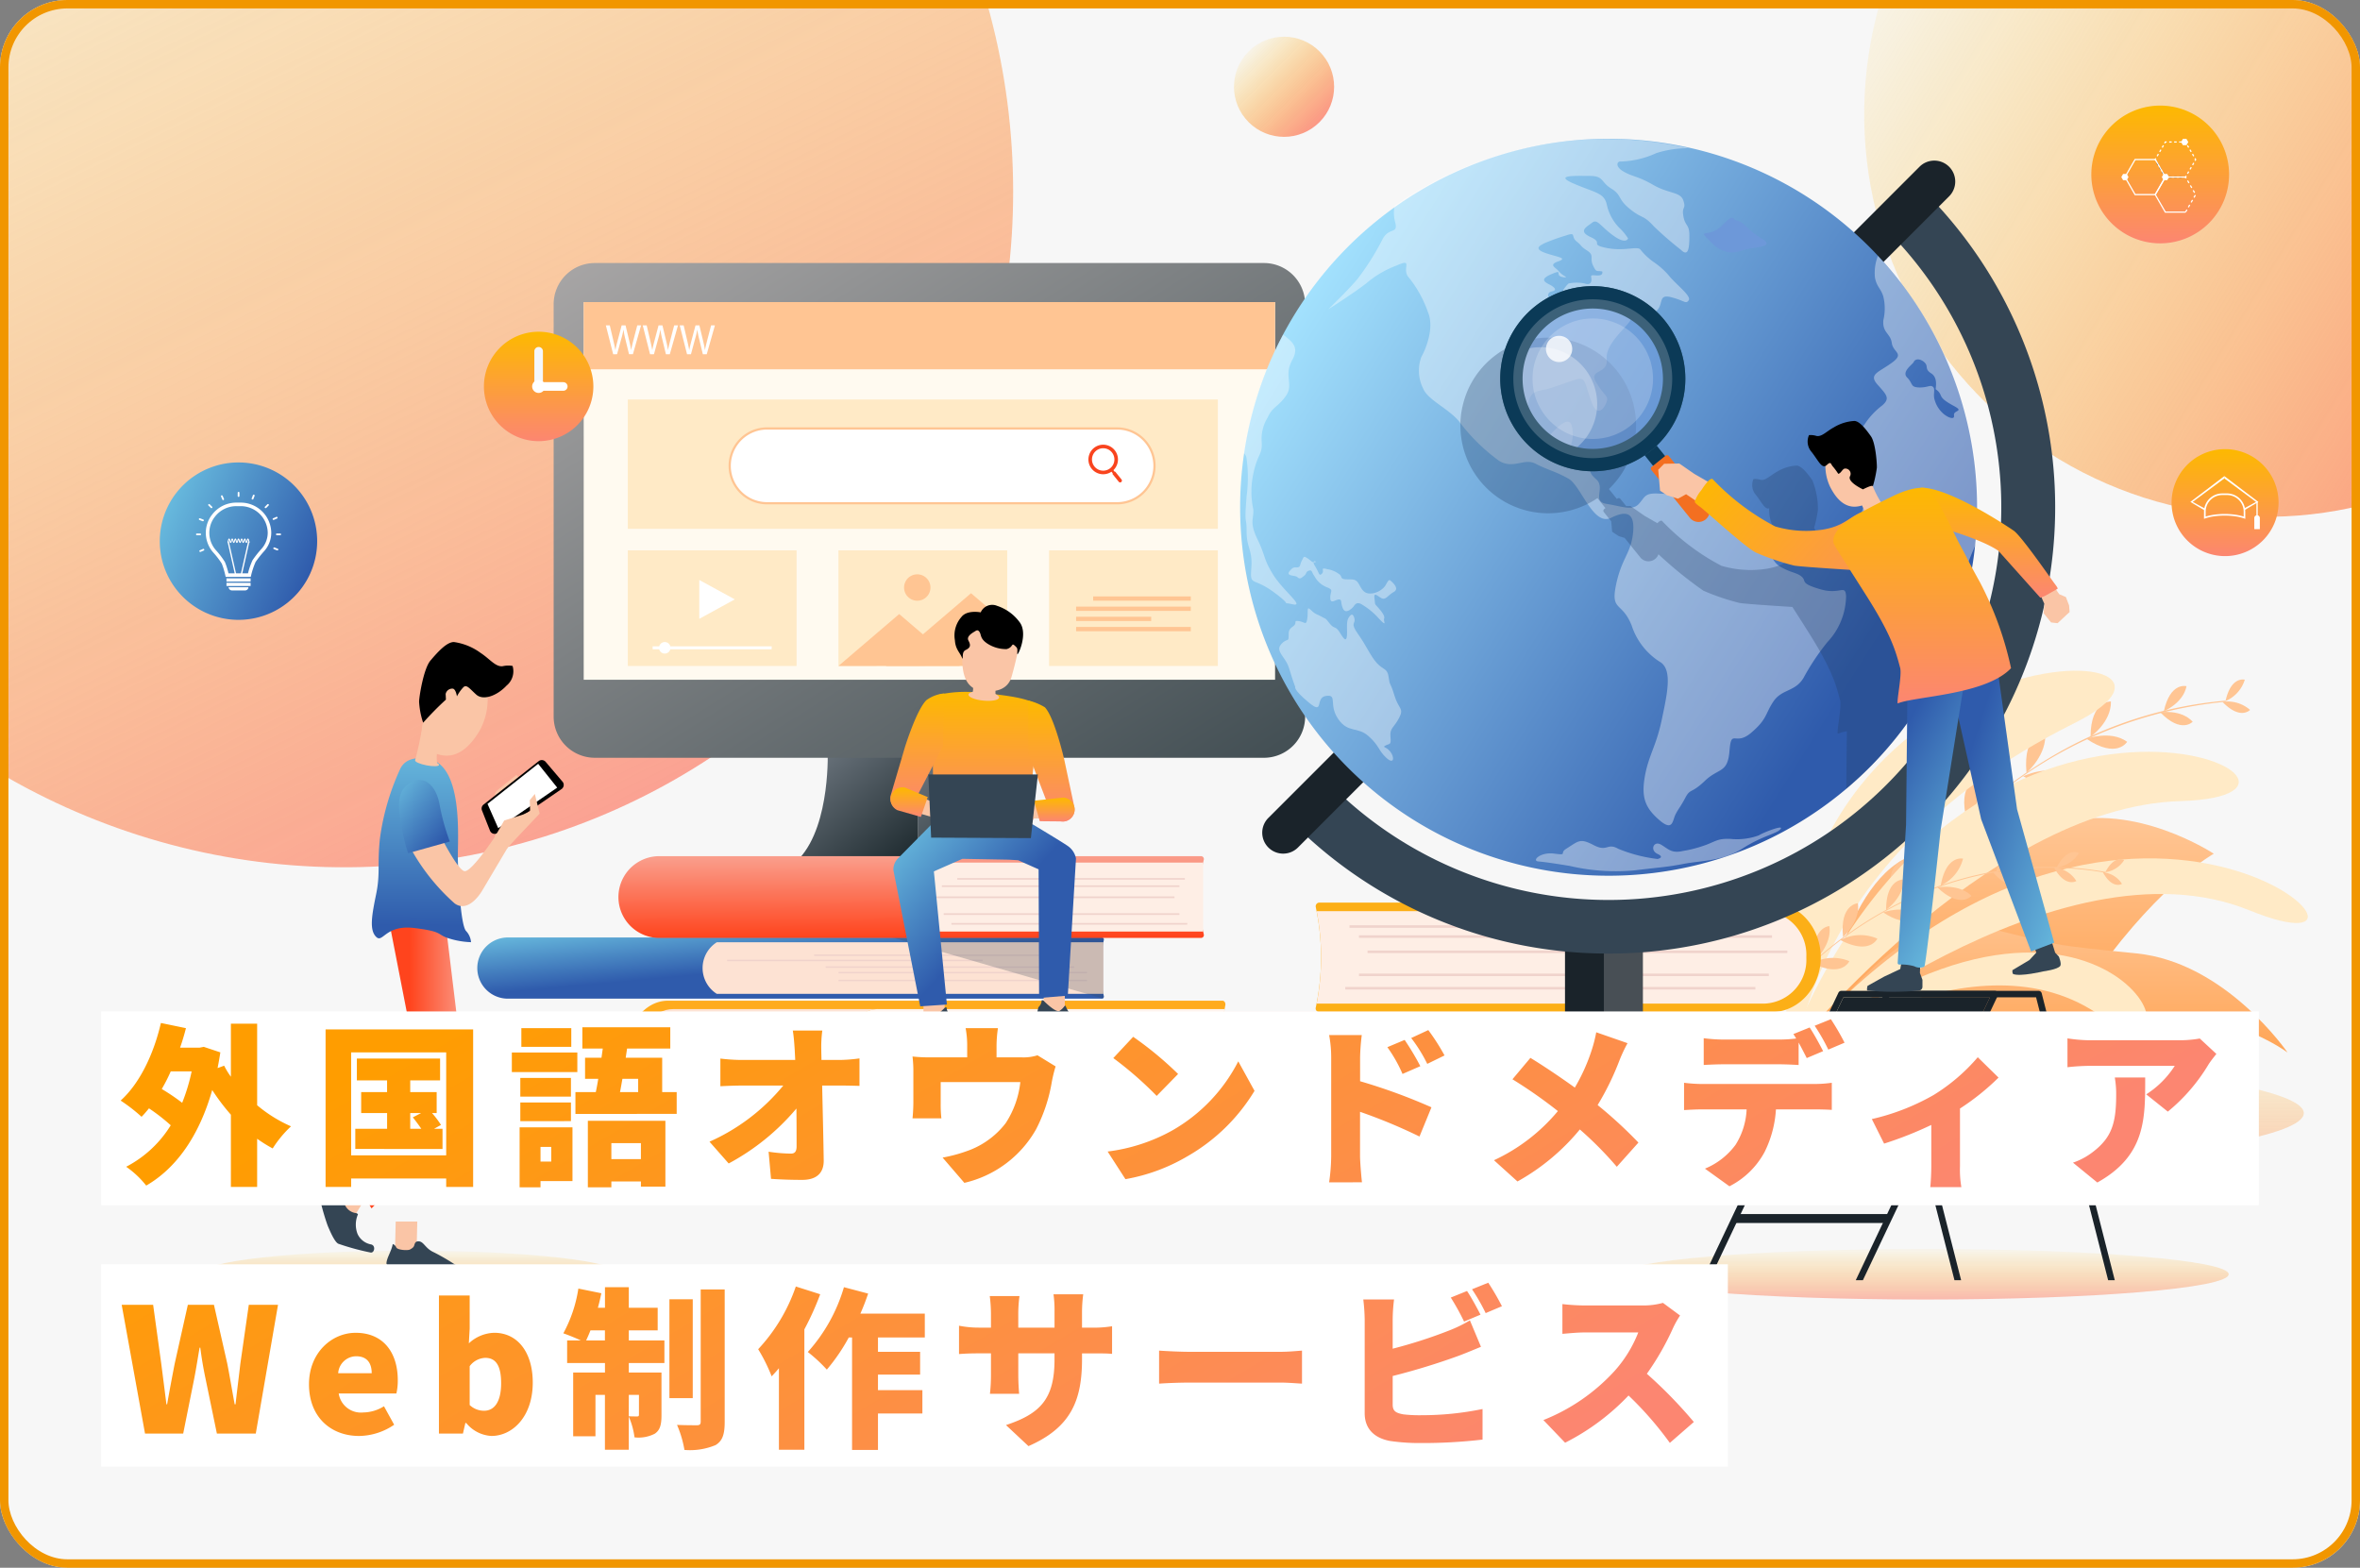 <svg xmlns="http://www.w3.org/2000/svg" xmlns:xlink="http://www.w3.org/1999/xlink" width="280" height="186" viewBox="0 0 280 186">
  <rect x="0" y="0" width="280" height="186" fill="#808080" stroke="none"/>
  <defs>
    <clipPath id="clip-path">
      <rect id="mask" width="280" height="186" rx="8" transform="translate(1045.73 549.486)" fill="#d0d0d0"/>
    </clipPath>
    <linearGradient id="linear-gradient" x1="0.5" x2="0.5" y2="1" gradientUnits="objectBoundingBox">
      <stop offset="0" stop-color="#fdb900" stop-opacity="0.063"/>
      <stop offset="1" stop-color="#fc8671" stop-opacity="0.886"/>
    </linearGradient>
    <linearGradient id="linear-gradient-2" x1="0.5" x2="0.5" y2="1" gradientUnits="objectBoundingBox">
      <stop offset="0" stop-color="#fdb900" stop-opacity="0.063"/>
      <stop offset="1" stop-color="#fc8671" stop-opacity="0.851"/>
    </linearGradient>
    <linearGradient id="linear-gradient-3" x1="0.5" x2="0.5" y2="1" gradientUnits="objectBoundingBox">
      <stop offset="0" stop-color="#fdb900" stop-opacity="0.063"/>
      <stop offset="1" stop-color="#fc8671" stop-opacity="0.835"/>
    </linearGradient>
    <clipPath id="clip-path-2">
      <rect id="長方形_5447" data-name="長方形 5447" width="280.246" height="174.31" fill="none"/>
    </clipPath>
    <linearGradient id="linear-gradient-6" x1="0.5" x2="0.5" y2="1" gradientUnits="objectBoundingBox">
      <stop offset="0" stop-color="#ffc593"/>
      <stop offset="1" stop-color="#ffa353"/>
    </linearGradient>
    <linearGradient id="linear-gradient-8" x1="0.027" x2="0.88" y2="0.954" gradientUnits="objectBoundingBox">
      <stop offset="0" stop-color="#717a83"/>
      <stop offset="1" stop-color="#232f34"/>
    </linearGradient>
    <linearGradient id="linear-gradient-10" x1="0.027" x2="0.962" y2="0.978" gradientUnits="objectBoundingBox">
      <stop offset="0" stop-color="#a7a5a5"/>
      <stop offset="1" stop-color="#445055"/>
    </linearGradient>
    <linearGradient id="linear-gradient-11" x1="0.5" x2="0.5" y2="1" gradientUnits="objectBoundingBox">
      <stop offset="0" stop-color="#2f5bac"/>
      <stop offset="1" stop-color="#67b9dd"/>
    </linearGradient>
    <linearGradient id="linear-gradient-12" x1="0.5" x2="0.5" y2="1" gradientUnits="objectBoundingBox">
      <stop offset="0" stop-color="#fdb900"/>
      <stop offset="1" stop-color="#fc8671"/>
    </linearGradient>
    <linearGradient id="linear-gradient-16" x1="0.888" y1="0.611" x2="0.477" gradientUnits="objectBoundingBox">
      <stop offset="0" stop-color="#ff441d"/>
      <stop offset="1" stop-color="#fa9f8d"/>
    </linearGradient>
    <clipPath id="clip-path-4">
      <rect id="長方形_5409" data-name="長方形 5409" width="16.17" height="11.385" fill="none"/>
    </clipPath>
    <linearGradient id="linear-gradient-17" x1="0.468" y1="0.5" x2="0" y2="0" xlink:href="#linear-gradient-11"/>
    <clipPath id="clip-path-5">
      <rect id="長方形_5420" data-name="長方形 5420" width="25.389" height="7.354" fill="none"/>
    </clipPath>
    <linearGradient id="linear-gradient-18" x1="0.225" y1="1" x2="0.197" y2="0" xlink:href="#linear-gradient-16"/>
    <linearGradient id="linear-gradient-19" y1="0.57" x2="0" y2="0.112" xlink:href="#linear-gradient-11"/>
    <linearGradient id="linear-gradient-25" x1="0.782" y1="0.814" x2="0" y2="0.321" gradientUnits="objectBoundingBox">
      <stop offset="0" stop-color="#2f5bac"/>
      <stop offset="1" stop-color="#a5e4ff"/>
    </linearGradient>
    <clipPath id="clip-path-6">
      <rect id="長方形_5439" data-name="長方形 5439" width="4.873" height="7.69" fill="none"/>
    </clipPath>
    <clipPath id="clip-path-7">
      <rect id="長方形_5440" data-name="長方形 5440" width="60.111" height="53.524" fill="none"/>
    </clipPath>
    <clipPath id="clip-path-8">
      <rect id="長方形_5442" data-name="長方形 5442" width="17.697" height="17.697" fill="none"/>
    </clipPath>
    <clipPath id="clip-path-9">
      <rect id="長方形_5443" data-name="長方形 5443" width="9.372" height="12.254" fill="none"/>
    </clipPath>
    <clipPath id="clip-path-10">
      <rect id="長方形_5444" data-name="長方形 5444" width="14.296" height="14.297" fill="none"/>
    </clipPath>
    <clipPath id="clip-path-11">
      <rect id="長方形_5445" data-name="長方形 5445" width="3.116" height="3.116" fill="none"/>
    </clipPath>
    <linearGradient id="linear-gradient-26" x1="0.178" y1="0.305" x2="1" y2="1.03" xlink:href="#linear-gradient-11"/>
    <linearGradient id="linear-gradient-27" x1="0" x2="1.697" y2="0.833" xlink:href="#linear-gradient-12"/>
    <linearGradient id="linear-gradient-29" x1="0.332" y1="0.086" x2="0.676" y2="0.919" xlink:href="#linear-gradient-11"/>
    <linearGradient id="linear-gradient-32" x1="0.5" y1="0.583" x2="1" y2="0.585" xlink:href="#linear-gradient-16"/>
    <linearGradient id="linear-gradient-34" x1="0.276" y1="0.912" x2="0.278" y2="0" xlink:href="#linear-gradient-11"/>
    <linearGradient id="linear-gradient-35" x1="0.809" y1="0.876" x2="0" y2="0" xlink:href="#linear-gradient-11"/>
    <linearGradient id="linear-gradient-36" x1="0.016" y1="0.37" x2="0.8" y2="0.654" gradientUnits="objectBoundingBox">
      <stop offset="0" stop-color="#ff9d00"/>
      <stop offset="1" stop-color="#fc8671"/>
    </linearGradient>
  </defs>
  <g id="image" transform="translate(-1045.73 -549.486)">
    <g id="マスクグループ_40" data-name="マスクグループ 40" clip-path="url(#clip-path)">
      <g id="bg" transform="translate(1048.668 588.289)">
        <rect id="bg-2" data-name="bg" width="547" height="217" transform="translate(-2.94 -61.803)" fill="#f7f7f7"/>
        <g id="グループ_5400" data-name="グループ 5400" transform="translate(-0.802 -61.803)">
          <g id="グループ_5398" data-name="グループ 5398" transform="translate(-20.996 -62.586)">
            <circle id="楕円形_287" data-name="楕円形 287" cx="47.734" cy="47.734" r="47.734" transform="translate(222.268 115.497) rotate(-59)" fill="url(#linear-gradient)"/>
            <circle id="楕円形_291" data-name="楕円形 291" cx="5.94" cy="5.94" r="5.94" transform="translate(162.805 95.882) rotate(-45)" fill="url(#linear-gradient-2)"/>
            <ellipse id="楕円形_290" data-name="楕円形 290" cx="80.132" cy="81.392" rx="80.132" ry="81.392" transform="matrix(0.899, -0.438, 0.438, 0.899, -49, 69.255)" opacity="0.897" fill="url(#linear-gradient-3)"/>
          </g>
        </g>
      </g>
      <g id="グループ_5401" data-name="グループ 5401" transform="translate(1064.699 529.358)">
        <g id="グループ_5391" data-name="グループ 5391" clip-path="url(#clip-path-2)">
          <g id="グループ_5390" data-name="グループ 5390">
            <g id="グループ_5389" data-name="グループ 5389" clip-path="url(#clip-path-2)">
              <path id="パス_38273" data-name="パス 38273" d="M464.782,384.136c0,1.658-16.119,3-36,3s-36-1.344-36-3,16.119-3,36-3,36,1.344,36,3" transform="translate(-219.329 -212.828)" opacity="0.653" fill="url(#linear-gradient-3)"/>
              <path id="パス_38274" data-name="パス 38274" d="M290.993,314.921c0,5.174-53.723,9.368-119.993,9.368S51.007,320.1,51.007,314.921,104.73,305.553,171,305.553s119.993,4.194,119.993,9.368" transform="translate(-36.63 -162.729)" opacity="0.629" fill="url(#linear-gradient-3)"/>
              <path id="パス_38275" data-name="パス 38275" d="M458.422,269.484c8.964-1.32,7.4-.892,16.272-3.5s18.237,3.6,18.237,3.6-6.081,3.339-13.67,13.809-32.9,6.205-32.9,6.205,3.1-18.789,12.066-20.109" transform="translate(-249.248 -148.169)" fill="url(#linear-gradient-6)"/>
              <path id="パス_38276" data-name="パス 38276" d="M461.051,293.926c10.135,2.481,8.282,2.259,18.878,3.324S497.824,309,497.824,309s-11.573-8.731-24.212-.855-34.158,2-34.158,2,11.461-18.7,21.6-16.217" transform="translate(-245.394 -164.004)" fill="url(#linear-gradient-6)"/>
              <path id="パス_38277" data-name="パス 38277" d="M462.9,261.128a54.1,54.1,0,0,1,9.746-12.65,50.506,50.506,0,0,1,30.874-14.531l-.011-.125a48.84,48.84,0,0,0-18.281,5.321,53.449,53.449,0,0,0-12.674,9.248,54.245,54.245,0,0,0-9.768,12.68Z" transform="translate(-258.425 -130.567)" fill="#ffc593"/>
              <path id="パス_38278" data-name="パス 38278" d="M465.591,282.29s1.889-2.967.738-5.576c0,0-2.657.9-.738,5.576" transform="translate(-259.601 -154.519)" fill="#ffc593"/>
              <path id="パス_38279" data-name="パス 38279" d="M465.841,288.217s2.563-2.409,5.341-1.766c0,0-.388,2.777-5.341,1.766" transform="translate(-260.129 -159.896)" fill="#b9ceed"/>
              <path id="パス_38280" data-name="パス 38280" d="M472.894,272.1s1.937-2.936.829-5.564c0,0-2.671.855-.829,5.564" transform="translate(-263.706 -148.837)" fill="#b9ceed"/>
              <path id="パス_38281" data-name="パス 38281" d="M473.062,278.092s2.6-2.367,5.369-1.678c0,0-.434,2.771-5.369,1.678" transform="translate(-264.161 -154.282)" fill="#b9ceed"/>
              <path id="パス_38282" data-name="パス 38282" d="M485.118,259.716s2.113-2.564,1.335-5.143c0,0-2.593.537-1.335,5.143" transform="translate(-270.701 -142.155)" fill="#ffc593"/>
              <path id="パス_38283" data-name="パス 38283" d="M484.819,265.688s2.68-1.963,5.21-1.039c0,0-.684,2.559-5.21,1.039" transform="translate(-270.726 -147.644)" fill="#b9ceed"/>
              <path id="パス_38284" data-name="パス 38284" d="M501.445,247.087s2.524-2.16,2.2-4.835c0,0-2.647.081-2.2,4.835" transform="translate(-279.983 -135.275)" fill="#ffc593"/>
              <path id="パス_38285" data-name="パス 38285" d="M500.6,253.278s2.978-1.471,5.311-.124c0,0-1.115,2.4-5.311.124" transform="translate(-279.537 -141.046)" fill="#ffc593"/>
              <path id="パス_38286" data-name="パス 38286" d="M518.716,238.234s2.475-1.735,2.419-4.186c0,0-2.4-.159-2.419,4.186" transform="translate(-289.655 -130.694)" fill="#ffc593"/>
              <path id="パス_38287" data-name="パス 38287" d="M517.635,243.586s2.827-1.071,4.822.354c0,0-1.221,2.078-4.822-.354" transform="translate(-289.051 -135.804)" fill="#ffc593"/>
              <path id="パス_38288" data-name="パス 38288" d="M538.408,232.882s2.31-.98,2.689-2.979c0,0-1.925-.546-2.689,2.979" transform="translate(-300.651 -128.362)" fill="#ffc593"/>
              <path id="パス_38289" data-name="パス 38289" d="M537.436,236.89s2.48-.38,3.853,1.123c0,0-1.351,1.475-3.853-1.123" transform="translate(-300.108 -132.257)" fill="#ffc593"/>
              <path id="パス_38290" data-name="パス 38290" d="M554.986,230.7a4.065,4.065,0,0,0,2.286-2.533s-1.637-.464-2.286,2.533" transform="translate(-309.908 -127.395)" fill="#ffc593"/>
              <path id="パス_38291" data-name="パス 38291" d="M554.159,234.106a4.065,4.065,0,0,1,3.276.954s-1.149,1.255-3.276-.954" transform="translate(-309.447 -130.706)" fill="#ffc593"/>
              <path id="パス_38292" data-name="パス 38292" d="M436.6,299.962s32.34-26.855,55.125-17.595-14.664-29.251-55.125,17.595" transform="translate(-243.801 -154.231)" fill="#ffeac6"/>
              <path id="パス_38293" data-name="パス 38293" d="M436.6,283.97s23.645-29.879,46.915-30.558c25.424-.742-25.7-24.861-46.915,30.558" transform="translate(-243.801 -138.238)" fill="#ffeac6"/>
              <path id="パス_38294" data-name="パス 38294" d="M435.383,314.859s22.4-16.232,37.526-6.169,1.018-25.3-37.526,6.169" transform="translate(-243.121 -168.36)" fill="#ffeac6"/>
              <path id="パス_38295" data-name="パス 38295" d="M437.541,276.255s-.817-27.108,33.561-44.233c22.427-11.172-40.778-13.1-33.561,44.233" transform="translate(-244.004 -126.073)" fill="#ffeac6"/>
              <path id="パス_38296" data-name="パス 38296" d="M440.658,288.565c.015-.016.637-.7,1.782-1.729-.487-3.909,1.7-4.044,1.7-4.044.3,1.95-1.261,3.62-1.62,3.976a45.432,45.432,0,0,1,8.088-5.754c.089-.05.179-.094.268-.144-.005-3.721,2.055-3.6,2.055-3.6.056,1.99-1.836,3.438-2.035,3.585a42.921,42.921,0,0,1,6.463-2.888c.639-3.654,2.643-3.176,2.643-3.176a4.817,4.817,0,0,1-2.559,3.146,39.882,39.882,0,0,1,4.6-1.3c.639-.139,1.281-.26,1.924-.366.9-3.211,2.662-2.61,2.662-2.61a4.313,4.313,0,0,1-2.507,2.588,37.841,37.841,0,0,1,7.018-.469c1.288-2.444,2.61-1.653,2.61-1.653a3.546,3.546,0,0,1-2.428,1.655,38.537,38.537,0,0,1,5.572.583v.008c1.1-2.087,2.223-1.413,2.223-1.413a3.144,3.144,0,0,1-2.228,1.438l-.009.054a2.933,2.933,0,0,1,1.976,1.333s-1.115.7-2.262-1.371c-.258-.044-.516-.088-.771-.126a37.867,37.867,0,0,0-4.665-.4,3.424,3.424,0,0,1,2.286,1.559s-1.293.814-2.632-1.565a37.925,37.925,0,0,0-6.834.506,4.15,4.15,0,0,1,3.126,1.263s-1.324,1.29-3.508-1.2a40.031,40.031,0,0,0-6.6,1.755c.273-.048,2.6-.4,4,1,0,0-1.33,1.579-4.021-.989a42.809,42.809,0,0,0-6.311,2.875,45.787,45.787,0,0,0-5.068,3.288,5.055,5.055,0,0,1,4.24-.1s-.888,1.981-4.351.183c-1.344,1.01-2.425,1.937-3.213,2.658a5.057,5.057,0,0,1,4.237-.168s-.854,1.991-4.336.259c-.922.852-1.42,1.4-1.433,1.412Z" transform="translate(-246.067 -152.791)" fill="#ffc593"/>
              <path id="パス_38297" data-name="パス 38297" d="M453.923,288.251c.3,2.205-1.761,4.02-1.761,4.02-.424-3.921,1.761-4.02,1.761-4.02" transform="translate(-252.46 -160.962)" fill="#ffc593"/>
              <path id="パス_38298" data-name="パス 38298" d="M467.144,290.572s-1.038,1.787-4.135-.282c0,0,2.419-.93,4.135.282" transform="translate(-258.547 -161.91)" fill="#ffc593"/>
              <path id="パス_38299" data-name="パス 38299" d="M214.334,246.872s-.408,8.834,3.329,12.925H203.634V246.872Z" transform="translate(-113.711 -137.855)" fill="url(#linear-gradient-8)"/>
              <path id="パス_38300" data-name="パス 38300" d="M175.2,246.872s.408,8.834-3.329,12.925H185.9V246.872Z" transform="translate(-95.972 -137.855)" fill="url(#linear-gradient-8)"/>
              <path id="パス_38301" data-name="パス 38301" d="M190.063,174.947H110.685a4.891,4.891,0,0,1-4.891-4.891V121.14a4.891,4.891,0,0,1,4.891-4.892h79.378a4.891,4.891,0,0,1,4.891,4.892v48.917a4.891,4.891,0,0,1-4.891,4.891" transform="translate(-59.076 -64.914)" fill="url(#linear-gradient-10)"/>
              <path id="パス_38482" data-name="パス 38482" d="M0,0H82.028V44.808H0Z" transform="translate(50.284 55.965)" fill="#fffaf0"/>
              <rect id="長方形_5386" data-name="長方形 5386" width="82.028" height="7.975" transform="translate(50.284 55.965)" fill="#ffc593"/>
              <path id="パス_38302" data-name="パス 38302" d="M120.689,136.425,119.82,133h.467l.407,1.732c.1.427.193.854.254,1.183h.01c.056-.34.162-.747.28-1.189l.457-1.727h.462l.416,1.738c.1.406.188.813.239,1.173h.01c.071-.376.168-.757.274-1.184l.452-1.727H124l-.97,3.424h-.462l-.432-1.783a10.222,10.222,0,0,1-.223-1.118h-.01a9.557,9.557,0,0,1-.265,1.118l-.488,1.783Z" transform="translate(-66.908 -74.269)" fill="#fff"/>
              <path id="パス_38303" data-name="パス 38303" d="M130.6,136.425,129.732,133h.467l.407,1.732c.1.427.193.854.254,1.183h.01c.056-.34.162-.747.28-1.189l.457-1.727h.462l.416,1.738c.1.406.188.813.239,1.173h.01c.071-.376.168-.757.275-1.184l.452-1.727h.452l-.97,3.424h-.462l-.432-1.783a10.228,10.228,0,0,1-.223-1.118h-.01a9.64,9.64,0,0,1-.264,1.118l-.488,1.783Z" transform="translate(-72.443 -74.269)" fill="#fff"/>
              <path id="パス_38304" data-name="パス 38304" d="M140.535,136.425,139.666,133h.467l.407,1.732c.1.427.193.854.254,1.183h.01c.056-.34.163-.747.28-1.189l.457-1.727H142l.416,1.738c.1.406.188.813.239,1.173h.01c.071-.376.168-.757.274-1.184l.452-1.727h.452l-.97,3.424h-.462l-.432-1.783a10.219,10.219,0,0,1-.223-1.118h-.01a9.542,9.542,0,0,1-.265,1.118L141,136.425Z" transform="translate(-77.991 -74.269)" fill="#fff"/>
              <rect id="長方形_5387" data-name="長方形 5387" width="70.003" height="15.346" transform="translate(55.517 67.523)" fill="#ffeac6"/>
              <path id="パス_38305" data-name="パス 38305" d="M199.055,169.569H157.531a4.437,4.437,0,1,1,0-8.874h41.524a4.437,4.437,0,1,1,0,8.874" transform="translate(-85.489 -89.733)" fill="#fff"/>
              <path id="パス_38306" data-name="パス 38306" d="M198.889,169.534H157.365a4.568,4.568,0,1,1,0-9.137h41.524a4.568,4.568,0,1,1,0,9.137m-41.524-8.874a4.305,4.305,0,1,0,0,8.611h41.524a4.305,4.305,0,1,0,0-8.611Z" transform="translate(-85.322 -89.567)" fill="#ffc593"/>
              <path id="パス_38307" data-name="パス 38307" d="M253.392,169.172l-.726-.9a.043.043,0,0,0-.06-.007l-.01.008-.16-.2a1.782,1.782,0,0,0,.266-.325c.028-.045.055-.091.079-.138a1.741,1.741,0,0,0,.186-.611,1.754,1.754,0,0,0-3.274-1.048,1.784,1.784,0,0,0-.162.407,1.751,1.751,0,0,0,2.676,1.9l.159.2-.025.02a.042.042,0,0,0-.007.06l.727.9a.212.212,0,1,0,.33-.265m-2.021-3.689a1.33,1.33,0,1,1-1.468,1.176,1.331,1.331,0,0,1,1.468-1.176" transform="translate(-139.306 -92.166)" fill="#f9441e"/>
              <rect id="長方形_5388" data-name="長方形 5388" width="20.024" height="13.72" transform="translate(105.496 85.423)" fill="#ffeac6"/>
              <rect id="長方形_5389" data-name="長方形 5389" width="11.584" height="0.508" transform="translate(110.726 90.89)" fill="#ffc593"/>
              <rect id="長方形_5390" data-name="長方形 5390" width="13.605" height="0.508" transform="translate(108.706 92.097)" fill="#ffc593"/>
              <rect id="長方形_5391" data-name="長方形 5391" width="8.907" height="0.508" transform="translate(108.706 93.303)" fill="#ffc593"/>
              <rect id="長方形_5392" data-name="長方形 5392" width="13.605" height="0.508" transform="translate(108.706 94.509)" fill="#ffc593"/>
              <rect id="長方形_5393" data-name="長方形 5393" width="20.024" height="13.72" transform="translate(55.517 85.423)" fill="#ffeac6"/>
              <path id="パス_38308" data-name="パス 38308" d="M146.525,218.588H134.5a.682.682,0,0,0-1.32,0H132.4v.346h.776a.682.682,0,0,0,1.32,0h12.023Z" transform="translate(-73.936 -121.775)" fill="#fff"/>
              <path id="パス_38309" data-name="パス 38309" d="M149.136,203.7l-4.213-2.3v4.609Z" transform="translate(-80.926 -112.461)" fill="#fff"/>
              <rect id="長方形_5394" data-name="長方形 5394" width="20.024" height="13.72" transform="translate(80.507 85.423)" fill="#ffeac6"/>
              <path id="パス_38310" data-name="パス 38310" d="M205.163,204.963l-10.1,8.633,14.391-.02v-4.943Z" transform="translate(-108.926 -114.453)" fill="#ffc593"/>
              <path id="パス_38311" data-name="パス 38311" d="M182.31,216.721l7.207-6.162L196.7,216.7Z" transform="translate(-101.803 -117.578)" fill="#ffc593"/>
              <path id="パス_38312" data-name="パス 38312" d="M203.075,201.452a1.565,1.565,0,1,1-1.565-1.565,1.565,1.565,0,0,1,1.565,1.565" transform="translate(-111.651 -111.618)" fill="#ffc593"/>
              <path id="パス_38313" data-name="パス 38313" d="M9.332,18.664h0a9.332,9.332,0,1,1,9.332-9.332,9.332,9.332,0,0,1-9.332,9.332" transform="matrix(-0.407, 0.914, -0.914, -0.407, 21.652, 79.6)" fill="url(#linear-gradient-11)"/>
              <path id="パス_38314" data-name="パス 38314" d="M17.666,189.432H14.694l-.038-.162a9.644,9.644,0,0,0-.42-1.405,9.735,9.735,0,0,0-1.021-1.332,3.523,3.523,0,0,1-.294-4.27c.043-.062.087-.124.134-.183l.047-.06a3.606,3.606,0,0,1,2.862-1.4h.51a3.629,3.629,0,0,1,3.628,3.52,3.274,3.274,0,0,1-.827,2.222,13,13,0,0,0-1.031,1.3,9.312,9.312,0,0,0-.538,1.612Zm-2.64-.419h2.315a8.581,8.581,0,0,1,.542-1.564,12.659,12.659,0,0,1,1.074-1.359,2.855,2.855,0,0,0,.726-1.936,3.209,3.209,0,0,0-3.209-3.114h-.51a3.19,3.19,0,0,0-2.532,1.236l-.047.06q-.062.08-.119.163a3.1,3.1,0,0,0,.267,3.761,9.663,9.663,0,0,1,1.073,1.41,8.414,8.414,0,0,1,.419,1.342" transform="translate(-6.888 -100.861)" fill="#fff"/>
              <rect id="長方形_5395" data-name="長方形 5395" width="2.862" height="0.377" transform="translate(7.901 88.749)" fill="#fff"/>
              <rect id="長方形_5396" data-name="長方形 5396" width="2.862" height="0.378" transform="translate(7.901 89.275)" fill="#fff"/>
              <path id="パス_38315" data-name="パス 38315" d="M20.4,203.734H18.886a.4.4,0,0,1-.419-.378h2.354a.4.4,0,0,1-.419.378" transform="translate(-10.312 -113.556)" fill="#fff"/>
              <path id="パス_38316" data-name="パス 38316" d="M19.86,195.115h-.775l-.913-4.047.153-.035.885,3.925h.523l.886-3.925.153.035Z" transform="translate(-10.147 -106.674)" fill="#fff"/>
              <path id="パス_38317" data-name="パス 38317" d="M20.6,190.267c-.086,0-.12.131-.146.235a.5.5,0,0,1-.045.132c-.006-.012-.026-.091-.037-.132-.027-.1-.06-.235-.146-.235s-.119.131-.146.235a.514.514,0,0,1-.044.132c-.006-.012-.026-.091-.037-.132-.027-.1-.06-.235-.145-.235s-.119.131-.146.235a.529.529,0,0,1-.045.132c-.006-.012-.026-.091-.036-.132-.027-.1-.06-.235-.146-.235s-.12.131-.146.235a.5.5,0,0,1-.045.132c-.006-.012-.025-.091-.036-.132-.027-.1-.06-.235-.146-.235s-.119.131-.145.235a.514.514,0,0,1-.044.132c-.006-.012-.026-.091-.037-.132-.027-.1-.06-.235-.146-.235s-.118.131-.145.235a.484.484,0,0,1-.044.132c-.006-.012-.025-.091-.036-.132-.026-.1-.06-.235-.145-.235s-.119.131-.145.235a.548.548,0,0,1-.045.132l0,.156c.086,0,.119-.131.145-.235a.53.53,0,0,1,.045-.132c.006.012.026.091.036.132.026.1.06.235.146.235s.119-.131.145-.235a.5.5,0,0,1,.044-.132c.006.012.026.091.037.132.026.1.06.235.145.235s.119-.131.145-.235a.5.5,0,0,1,.045-.132c.006.012.026.091.036.132.026.1.06.235.146.235s.118-.131.145-.235a.5.5,0,0,1,.045-.132c.005.012.025.091.037.132.026.1.06.235.145.235s.12-.131.146-.235a.5.5,0,0,1,.045-.132c.006.012.026.091.037.132.027.1.06.235.146.235s.119-.131.146-.235a.514.514,0,0,1,.044-.132c.006.012.026.091.037.132.026.1.06.235.146.235s.119-.131.146-.235a.5.5,0,0,1,.044-.132,1.2,1.2,0,0,1,.037.132c.027.1.06.235.147.235v-.157a.687.687,0,0,1-.041-.131c-.026-.1-.06-.235-.146-.235" transform="translate(-10.151 -106.246)" fill="#fff"/>
              <path id="パス_38318" data-name="パス 38318" d="M21,178.321a.1.1,0,0,1-.1-.1v-.392a.1.1,0,0,1,.21,0v.392a.1.1,0,0,1-.105.1" transform="translate(-11.668 -99.24)" fill="#fff"/>
              <path id="パス_38319" data-name="パス 38319" d="M31.692,189.118H31.3a.1.1,0,1,1,0-.21h.392a.1.1,0,0,1,0,.21" transform="translate(-17.42 -105.488)" fill="#fff"/>
              <path id="パス_38320" data-name="パス 38320" d="M10.2,189.118H9.812a.1.1,0,1,1,0-.21H10.2a.1.1,0,0,1,0,.21" transform="translate(-5.42 -105.488)" fill="#fff"/>
              <path id="パス_38321" data-name="パス 38321" d="M13.366,181.484a.105.105,0,0,1-.074-.03l-.277-.277a.1.1,0,0,1,.148-.148l.277.277a.1.1,0,0,1-.074.179" transform="translate(-7.251 -101.07)" fill="#fff"/>
              <path id="パス_38322" data-name="パス 38322" d="M28.284,181.484a.1.1,0,0,1-.074-.179l.277-.277a.1.1,0,0,1,.148.148l-.277.277a.105.105,0,0,1-.074.03" transform="translate(-15.735 -101.07)" fill="#fff"/>
              <path id="パス_38323" data-name="パス 38323" d="M24.757,179.066a.107.107,0,0,1-.038-.007.1.1,0,0,1-.059-.136l.143-.365a.1.1,0,1,1,.2.076l-.143.365a.1.1,0,0,1-.1.067" transform="translate(-13.766 -99.671)" fill="#fff"/>
              <path id="パス_38324" data-name="パス 38324" d="M30.955,193.018a.107.107,0,0,1-.038-.007l-.365-.143a.1.1,0,0,1,.076-.2l.365.143a.1.1,0,0,1-.038.2" transform="translate(-17.023 -107.586)" fill="#fff"/>
              <path id="パス_38325" data-name="パス 38325" d="M10.947,185.179a.1.1,0,0,1-.038-.007l-.365-.143a.1.1,0,0,1,.076-.2l.365.143a.1.1,0,0,1-.038.2" transform="translate(-5.851 -103.209)" fill="#fff"/>
              <path id="パス_38326" data-name="パス 38326" d="M16.677,179.225a.1.1,0,0,1-.1-.063l-.157-.359a.1.1,0,0,1,.192-.084l.157.359a.1.1,0,0,1-.054.138.1.1,0,0,1-.042.009" transform="translate(-9.166 -99.763)" fill="#fff"/>
              <path id="パス_38327" data-name="パス 38327" d="M30.438,184.795a.1.1,0,0,1-.042-.2l.359-.157a.1.1,0,0,1,.084.192l-.359.157a.1.1,0,0,1-.042.009" transform="translate(-16.938 -102.986)" fill="#fff"/>
              <path id="パス_38328" data-name="パス 38328" d="M10.748,193.4a.1.1,0,0,1-.042-.2l.359-.157a.1.1,0,0,1,.084.192l-.359.157a.112.112,0,0,1-.042.009" transform="translate(-5.943 -107.791)" fill="#fff"/>
              <path id="パス_38329" data-name="パス 38329" d="M100.044,141.2a6.492,6.492,0,1,1-6.492-6.492,6.492,6.492,0,0,1,6.492,6.492" transform="translate(-48.615 -75.223)" fill="url(#linear-gradient-12)"/>
              <path id="パス_38330" data-name="パス 38330" d="M101.118,144.028a.51.51,0,0,1-.51-.51v-4.15a.51.51,0,1,1,1.019,0v4.15a.51.51,0,0,1-.51.51" transform="translate(-56.18 -77.54)" fill="#f4f7fc"/>
              <path id="パス_38331" data-name="パス 38331" d="M104.039,149.276h-2.922a.51.51,0,0,1,0-1.02h2.922a.51.51,0,0,1,0,1.02" transform="translate(-56.18 -82.787)" fill="#fff"/>
              <path id="パス_38332" data-name="パス 38332" d="M101.558,148.436a.77.77,0,1,1-.771-.77.77.77,0,0,1,.771.77" transform="translate(-55.851 -82.458)" fill="#fff"/>
              <path id="パス_38337" data-name="パス 38337" d="M546.837,178.94h0a6.346,6.346,0,1,1,6.346-6.346,6.346,6.346,0,0,1-6.346,6.346" transform="translate(-301.814 -92.834)" fill="url(#linear-gradient-12)"/>
              <path id="パス_38338" data-name="パス 38338" d="M554.107,181.165l-.13-.046a5.755,5.755,0,0,0-1.171-.265,9.032,9.032,0,0,0-2.3,0,5.755,5.755,0,0,0-1.171.265l-.13.046v-.851a2.168,2.168,0,0,1,2.165-2.165h.567a2.168,2.168,0,0,1,2.165,2.165Zm-2.449-.579a9.049,9.049,0,0,1,1.173.075,6.305,6.305,0,0,1,1.082.231v-.578a1.974,1.974,0,0,0-1.971-1.971h-.567a1.973,1.973,0,0,0-1.971,1.971v.578a6.3,6.3,0,0,1,1.082-.231,9.05,9.05,0,0,1,1.173-.075" transform="translate(-306.683 -99.48)" fill="#fff"/>
              <rect id="長方形_5403" data-name="長方形 5403" width="0.154" height="2.543" transform="translate(248.742 79.655)" fill="#fff"/>
              <path id="パス_38339" data-name="パス 38339" d="M563.371,185.642h-.657v-1.336a.329.329,0,0,1,.657,0Z" transform="translate(-314.224 -102.735)" fill="#fff"/>
              <path id="パス_38340" data-name="パス 38340" d="M545.8,176.556l3.763-2.791v-.274l-4.037,3.065,1.664.989v-.236Z" transform="translate(-304.623 -96.879)" fill="#fff"/>
              <path id="パス_38341" data-name="パス 38341" d="M558.428,176.556l-3.763-2.791v-.274l4.037,3.065-1.663.989v-.236Z" transform="translate(-309.729 -96.879)" fill="#fff"/>
              <path id="パス_38353" data-name="パス 38353" d="M9.334,18.668h0a9.334,9.334,0,1,1,9.334-9.334,9.334,9.334,0,0,1-9.334,9.334" transform="matrix(-0.454, 0.891, -0.891, -0.454, 283.466, 53.922)" fill="url(#linear-gradient-11)"/>
              <path id="パス_38354" data-name="パス 38354" d="M612.393,130.452H604.1v-7.723h.313v7.41h7.977Z" transform="translate(-337.335 -68.533)" fill="#fff"/>
              <path id="パス_38355" data-name="パス 38355" d="M606.46,137.053h-.313v-1.111a.157.157,0,1,1,.313,0Z" transform="translate(-338.477 -75.824)" fill="#fff"/>
              <path id="パス_38356" data-name="パス 38356" d="M609.091,136.2h-.313v-1.784a.157.157,0,1,1,.313,0Z" transform="translate(-339.946 -74.972)" fill="#fff"/>
              <path id="パス_38357" data-name="パス 38357" d="M611.723,134.688h-.313v-2.981a.157.157,0,1,1,.313,0Z" transform="translate(-341.416 -73.459)" fill="#fff"/>
              <path id="パス_38358" data-name="パス 38358" d="M614.354,135.14h-.313v-2.624a.157.157,0,0,1,.313,0Z" transform="translate(-342.885 -73.911)" fill="#fff"/>
              <path id="パス_38359" data-name="パス 38359" d="M616.986,133.91h-.313v-3.6a.157.157,0,1,1,.313,0Z" transform="translate(-344.355 -72.68)" fill="#fff"/>
              <path id="パス_38360" data-name="パス 38360" d="M619.616,132.738H619.3v-4.524a.157.157,0,0,1,.314,0Z" transform="translate(-345.823 -71.509)" fill="#fff"/>
              <path id="パス_38361" data-name="パス 38361" d="M622.249,131.018h-.313v-5.883a.157.157,0,1,1,.313,0Z" transform="translate(-347.294 -69.789)" fill="#fff"/>
              <path id="パス_38362" data-name="パス 38362" d="M606.1,128.014l-.1-.121,2.9-2.4.68.424,3.66-3.316.105.116-3.748,3.4-.685-.427Z" transform="translate(-338.393 -68.46)" fill="#fff"/>
              <path id="パス_38363" data-name="パス 38363" d="M621.871,122.472h-.627l.627.627Z" transform="translate(-346.907 -68.389)" fill="#fff"/>
              <path id="パス_38367" data-name="パス 38367" d="M345.4,13.929l-.425.391-.135,6.032,5.494,2.659h.3l5.485-2.579V14.1l-.521-.175v6.207l-4.964,2.48-.3-.014-4.93-2.4Z" transform="translate(-192.56 -7.778)" fill="#fff"/>
              <path id="パス_38368" data-name="パス 38368" d="M360.011,19.549l-.005-.11a2.124,2.124,0,0,0,.785-.25,4.013,4.013,0,0,1,.455-.189c.081-.026.163-.047.246-.068s.146-.038.218-.059.2-.057.334-.091c.178-.046.378-.1.522-.147l.035.1c-.147.05-.351.1-.529.149-.129.034-.248.064-.329.09s-.149.042-.223.061-.161.041-.24.066a3.964,3.964,0,0,0-.442.184,2.249,2.249,0,0,1-.826.26" transform="translate(-201.03 -10.406)" fill="#ff441d"/>
              <path id="パス_38369" data-name="パス 38369" d="M359.372,21.541l-.039-.1,2.146-.8c.167-.062.306-.1.441-.135l.159-.043.03.106c-.055.016-.109.03-.161.044a4.444,4.444,0,0,0-.43.132Z" transform="translate(-200.654 -11.425)" fill="#ff441d"/>
              <path id="パス_38370" data-name="パス 38370" d="M359.224,23.227l-.023-.108a11.03,11.03,0,0,0,1.127-.332l1.016-.34a3.464,3.464,0,0,0,.713-.3l.058.094a3.55,3.55,0,0,1-.736.31l-1.009.337a10.847,10.847,0,0,1-1.146.337" transform="translate(-200.58 -12.368)" fill="#ff441d"/>
              <path id="パス_38371" data-name="パス 38371" d="M359.222,24.9l-.035-.1c.37-.127.762-.254,1.159-.383.612-.2,1.244-.4,1.814-.611l.038.1c-.572.208-1.205.414-1.818.613-.4.129-.788.256-1.158.382" transform="translate(-200.573 -13.29)" fill="#ff441d"/>
              <path id="パス_38372" data-name="パス 38372" d="M351.48,19.878a2.24,2.24,0,0,1-.826-.26,4.05,4.05,0,0,0-.443-.184c-.078-.025-.157-.045-.236-.065s-.152-.038-.227-.062-.2-.057-.329-.089c-.179-.047-.382-.1-.53-.149l.035-.1c.143.048.344.1.521.146.131.034.252.065.334.091s.147.042.221.061.163.041.242.067a4.176,4.176,0,0,1,.455.189,2.134,2.134,0,0,0,.785.25Z" transform="translate(-194.823 -10.59)" fill="#ff441d"/>
              <path id="パス_38373" data-name="パス 38373" d="M351.891,21.869l-2.145-.8a4.389,4.389,0,0,0-.435-.133l-.157-.043.03-.106.156.042a4.454,4.454,0,0,1,.445.136l2.146.8Z" transform="translate(-194.97 -11.608)" fill="#ff441d"/>
              <path id="パス_38374" data-name="パス 38374" d="M351.863,23.556a10.684,10.684,0,0,1-1.146-.337l-1.009-.337a3.511,3.511,0,0,1-.736-.31l.058-.094a3.47,3.47,0,0,0,.714.3l1.008.337a11.023,11.023,0,0,0,1.135.334Z" transform="translate(-194.869 -12.552)" fill="#ff441d"/>
              <path id="パス_38375" data-name="パス 38375" d="M351.742,25.228c-.368-.125-.758-.252-1.152-.38-.615-.2-1.249-.406-1.824-.615l.038-.1c.573.207,1.206.413,1.82.613.394.128.785.255,1.153.381Z" transform="translate(-194.754 -13.474)" fill="#ff441d"/>
              <path id="パス_38376" data-name="パス 38376" d="M527.1,90.293h0a8.172,8.172,0,1,1,8.172-8.172,8.172,8.172,0,0,1-8.172,8.172" transform="translate(-289.774 -41.294)" fill="url(#linear-gradient-12)"/>
              <path id="パス_38377" data-name="パス 38377" d="M544.054,83.825l-.062-.108h-.125v-.144h.208l.1.18Z" transform="translate(-303.7 -46.668)" fill="#1a232a"/>
              <path id="パス_38378" data-name="パス 38378" d="M541.33,83.717h-.3v-.144h.3Zm-.591,0h-.3v-.144h.3Zm-.591,0h-.3v-.144h.3Z" transform="translate(-301.458 -46.668)" fill="#fff"/>
              <path id="パス_38379" data-name="パス 38379" d="M538.6,83.825l-.124-.072.1-.18h.208v.144h-.125Z" transform="translate(-300.69 -46.668)" fill="#fff"/>
              <path id="パス_38380" data-name="パス 38380" d="M536.594,85.911l-.125-.072.148-.256.125.072Zm.3-.512-.124-.072.147-.256.125.072Zm.3-.512-.124-.072.147-.256.125.072Z" transform="translate(-299.568 -47.218)" fill="#fff"/>
              <path id="パス_38381" data-name="パス 38381" d="M536,88.4l-.1-.18.1-.18.124.072-.062.108.062.108Z" transform="translate(-299.251 -49.16)" fill="#fff"/>
              <path id="パス_38382" data-name="パス 38382" d="M537.208,90.62l-.147-.256.124-.072.148.256Zm-.3-.512-.148-.256.125-.072.148.256Zm-.3-.512-.148-.256.125-.072.148.256Z" transform="translate(-299.568 -49.848)" fill="#1a232a"/>
              <path id="パス_38383" data-name="パス 38383" d="M538.789,93h-.208l-.1-.18.124-.072.062.108h.125Z" transform="translate(-300.69 -51.789)" fill="#1a232a"/>
              <path id="パス_38384" data-name="パス 38384" d="M541.33,93.134h-.3V92.99h.3Zm-.591,0h-.3V92.99h.3Zm-.591,0h-.3V92.99h.3Z" transform="translate(-301.458 -51.926)" fill="#1a232a"/>
              <path id="パス_38385" data-name="パス 38385" d="M544.075,93h-.208v-.144h.125l.062-.108.125.072Z" transform="translate(-303.699 -51.789)" fill="#fff"/>
              <path id="パス_38386" data-name="パス 38386" d="M544.749,90.62l-.125-.072.148-.256.125.072Zm.3-.512-.125-.072.148-.256.125.072Zm.3-.512-.125-.072.147-.256.125.072Z" transform="translate(-304.122 -49.848)" fill="#fff"/>
              <path id="パス_38387" data-name="パス 38387" d="M546.757,88.4l-.125-.072.062-.108-.062-.108.125-.072.1.18Z" transform="translate(-305.244 -49.16)" fill="#fff"/>
              <path id="パス_38388" data-name="パス 38388" d="M545.363,85.911l-.147-.256.125-.072.148.256Zm-.3-.512-.148-.256.125-.072.148.256Zm-.3-.512-.148-.256.125-.072.148.256Z" transform="translate(-304.122 -47.218)" fill="#fff"/>
              <path id="パス_38389" data-name="パス 38389" d="M544.227,97.3l-.125-.072.167-.287.124.072Zm.332-.575-.125-.072.166-.287.125.072Zm.332-.575-.124-.072.166-.288.125.072Zm.333-.575L545.1,95.5l.166-.288.125.072ZM545.174,95l-.166-.287.125-.072.166.288Zm-.332-.575-.167-.288.125-.072.166.288Zm-.332-.575-.166-.287.125-.072.166.288Zm-.332-.575-.076-.131.125-.072.075.131Z" transform="translate(-303.831 -51.972)" fill="#fff"/>
              <path id="パス_38390" data-name="パス 38390" d="M543.681,82.9h-.428l-.214.371.214.37h.428l.214-.37Z" transform="translate(-303.237 -46.29)" fill="#fff"/>
              <path id="パス_38391" data-name="パス 38391" d="M531.5,92.583h-2.484l-1.241-2.151,1.241-2.151H531.5l1.242,2.151Zm-2.4-.144h2.318l1.159-2.007-1.159-2.007H529.1l-1.159,2.007Z" transform="translate(-294.711 -49.297)" fill="#fff"/>
              <path id="パス_38392" data-name="パス 38392" d="M539.584,97.292h-2.442L535.9,95.141l1.242-2.151h2.442v.144h-2.359l-1.159,2.007,1.159,2.007h2.359Z" transform="translate(-299.25 -51.926)" fill="#fff"/>
              <path id="パス_38393" data-name="パス 38393" d="M538.505,92.313h-.428l-.214.371.214.37h.428l.214-.37Z" transform="translate(-300.347 -51.548)" fill="#fff"/>
              <path id="パス_38394" data-name="パス 38394" d="M527.632,92.313H527.2l-.214.371.214.37h.428l.214-.37Z" transform="translate(-294.275 -51.548)" fill="#fff"/>
              <path id="パス_38395" data-name="パス 38395" d="M310.558,288.641a.443.443,0,0,1,.4-.564H364.58c3.251,0,5.886,2.911,5.886,6.5s-2.635,6.5-5.886,6.5H310.954a.443.443,0,0,1-.4-.565,28.568,28.568,0,0,0,0-11.873" transform="translate(-173.411 -160.864)" fill="#fcaf17"/>
              <path id="パス_38396" data-name="パス 38396" d="M310.793,290.381h53.192a5.181,5.181,0,0,1,4.906,5.417v.132a5.181,5.181,0,0,1-4.906,5.417H310.793a28.824,28.824,0,0,0,0-10.967" transform="translate(-173.549 -162.151)" fill="#feeee5"/>
              <path id="パス_38397" data-name="パス 38397" d="M274.534,317.952a.4.4,0,0,1,.4-.494h78.112a5.7,5.7,0,1,1,0,11.385H274.93a.4.4,0,0,1-.4-.494,21.983,21.983,0,0,0,0-10.4" transform="translate(-153.295 -177.271)" fill="url(#linear-gradient-16)"/>
              <path id="パス_38398" data-name="パス 38398" d="M274.77,319.475H313.1a5.584,5.584,0,0,1,0,9.6H274.77Z" transform="translate(-153.434 -178.397)" fill="#fde2d3"/>
              <rect id="長方形_5404" data-name="長方形 5404" width="26.997" height="0.196" transform="translate(130.22 143.116)" fill="#f0d3cc"/>
              <rect id="長方形_5405" data-name="長方形 5405" width="28.182" height="0.196" transform="translate(130.866 143.983)" fill="#f0d3cc"/>
              <rect id="長方形_5406" data-name="長方形 5406" width="28.643" height="0.196" transform="translate(131.451 145.3)" fill="#f0d3cc"/>
              <rect id="長方形_5407" data-name="長方形 5407" width="27.964" height="0.196" transform="translate(130.866 147.293)" fill="#f0d3cc"/>
              <rect id="長方形_5408" data-name="長方形 5408" width="27.982" height="0.196" transform="translate(129.933 148.447)" fill="#f0d3cc"/>
              <g id="グループ_5367" data-name="グループ 5367" transform="translate(123.574 140.187)" opacity="0.2">
                <g id="グループ_5366" data-name="グループ 5366">
                  <g id="グループ_5365" data-name="グループ 5365" clip-path="url(#clip-path-4)">
                    <path id="パス_38399" data-name="パス 38399" d="M282.533,317.458l13.475,11.385h-16.17V317.458Z" transform="translate(-279.838 -317.458)" fill="#344554"/>
                  </g>
                </g>
              </g>
              <rect id="長方形_5410" data-name="長方形 5410" width="46.944" height="0.303" transform="translate(141.141 129.904)" fill="#f0d3cc"/>
              <rect id="長方形_5411" data-name="長方形 5411" width="49.004" height="0.303" transform="translate(142.265 131.095)" fill="#f0d3cc"/>
              <rect id="長方形_5412" data-name="長方形 5412" width="49.805" height="0.303" transform="translate(143.282 132.902)" fill="#f0d3cc"/>
              <rect id="長方形_5413" data-name="長方形 5413" width="48.625" height="0.303" transform="translate(142.264 135.636)" fill="#f0d3cc"/>
              <rect id="長方形_5414" data-name="長方形 5414" width="48.656" height="0.303" transform="translate(140.641 137.22)" fill="#f0d3cc"/>
              <path id="パス_38400" data-name="パス 38400" d="M159.7,297.764a.252.252,0,0,0-.244-.315h-70.4a3.631,3.631,0,1,0,0,7.261h70.4a.252.252,0,0,0,.244-.315,14.482,14.482,0,0,1,0-6.631" transform="translate(-47.705 -166.098)" fill="url(#linear-gradient-17)"/>
              <path id="パス_38401" data-name="パス 38401" d="M193.363,298.735H147.5a3.624,3.624,0,0,0,0,6.125h45.863Z" transform="translate(-81.424 -166.816)" fill="#fde2d3"/>
              <rect id="長方形_5415" data-name="長方形 5415" width="30.306" height="0.174" transform="translate(67.304 133.991)" fill="#f0d3cc"/>
              <rect id="長方形_5416" data-name="長方形 5416" width="30.306" height="0.174" transform="translate(77.621 133.37)" fill="#f0d3cc"/>
              <rect id="長方形_5417" data-name="長方形 5417" width="29.476" height="0.174" transform="translate(78.991 134.782)" fill="#f0d3cc"/>
              <rect id="長方形_5418" data-name="長方形 5418" width="29.476" height="0.174" transform="translate(80.518 135.437)" fill="#f0d3cc"/>
              <rect id="長方形_5419" data-name="長方形 5419" width="29.476" height="0.174" transform="translate(80.518 136.369)" fill="#f0d3cc"/>
              <g id="グループ_5370" data-name="グループ 5370" transform="translate(86.55 131.259)" opacity="0.25">
                <g id="グループ_5369" data-name="グループ 5369">
                  <g id="グループ_5368" data-name="グループ 5368" clip-path="url(#clip-path-5)">
                    <path id="パス_38402" data-name="パス 38402" d="M196,297.24l25.389,7.354v-7.262Z" transform="translate(-195.996 -297.24)" fill="#344554"/>
                  </g>
                </g>
              </g>
              <path id="パス_38403" data-name="パス 38403" d="M192.524,276.027a.337.337,0,0,0-.326-.421H127.828a4.851,4.851,0,0,0,0,9.7H192.2a.337.337,0,0,0,.326-.421,19.363,19.363,0,0,1,0-8.86" transform="translate(-68.671 -153.901)" fill="url(#linear-gradient-18)"/>
              <path id="パス_38404" data-name="パス 38404" d="M237.494,277.325H205.906a4.843,4.843,0,0,0,0,8.184h31.588Z" transform="translate(-113.721 -154.86)" fill="#feeee5"/>
              <rect id="長方形_5421" data-name="長方形 5421" width="26.997" height="0.196" transform="translate(94.609 124.303)" fill="#f0d3cc"/>
              <rect id="長方形_5422" data-name="長方形 5422" width="28.182" height="0.196" transform="translate(92.779 125.17)" fill="#f0d3cc"/>
              <rect id="長方形_5423" data-name="長方形 5423" width="28.643" height="0.196" transform="translate(91.733 126.487)" fill="#f0d3cc"/>
              <rect id="長方形_5424" data-name="長方形 5424" width="27.964" height="0.196" transform="translate(92.997 128.48)" fill="#f0d3cc"/>
              <rect id="長方形_5425" data-name="長方形 5425" width="27.982" height="0.196" transform="translate(93.912 129.633)" fill="#f0d3cc"/>
              <path id="パス_38405" data-name="パス 38405" d="M196.338,314.994c.055-.281-.107-.552-.334-.552H130.2c-2.747,0-4.974,2.847-4.974,6.359s2.227,6.358,4.974,6.358H196c.227,0,.389-.271.334-.552a32.265,32.265,0,0,1,0-11.613" transform="translate(-69.93 -175.587)" fill="#ffab1d"/>
              <path id="パス_38406" data-name="パス 38406" d="M152.842,322.123v-.129c0-2.926,1.856-5.3,4.145-5.3H132.654c-2.289,0-4.145,2.373-4.145,5.3v.129c0,2.926,1.856,5.3,4.145,5.3h24.333c-2.29,0-4.145-2.373-4.145-5.3" transform="translate(-71.76 -176.845)" fill="#fde2d3"/>
              <path id="パス_38407" data-name="パス 38407" d="M228.856,316.695h-41.1c-2.289,0-4.145,2.372-4.145,5.3v.129c0,2.926,1.856,5.3,4.145,5.3h41.1a32.572,32.572,0,0,1,0-10.727" transform="translate(-102.53 -176.845)" fill="#fef3ed"/>
              <rect id="長方形_5426" data-name="長方形 5426" width="23.003" height="0.206" transform="translate(93.03 143.771)" fill="#f0d3cc"/>
              <rect id="長方形_5427" data-name="長方形 5427" width="23.003" height="0.206" transform="translate(100.861 142.618)" fill="#f0d3cc"/>
              <rect id="長方形_5428" data-name="長方形 5428" width="22.372" height="0.206" transform="translate(101.9 145.243)" fill="#f0d3cc"/>
              <rect id="長方形_5429" data-name="長方形 5429" width="22.373" height="0.206" transform="translate(103.058 146.46)" fill="#f0d3cc"/>
              <rect id="長方形_5430" data-name="長方形 5430" width="22.373" height="0.206" transform="translate(103.058 148.192)" fill="#f0d3cc"/>
              <rect id="長方形_5431" data-name="長方形 5431" width="21.681" height="0.206" transform="translate(60.389 141.428)" fill="#f0d3cc"/>
              <rect id="長方形_5432" data-name="長方形 5432" width="22.633" height="0.206" transform="translate(58.919 142.618)" fill="#f0d3cc"/>
              <rect id="長方形_5433" data-name="長方形 5433" width="23.003" height="0.206" transform="translate(58.079 144.425)" fill="#f0d3cc"/>
              <rect id="長方形_5434" data-name="長方形 5434" width="22.458" height="0.206" transform="translate(59.094 147.159)" fill="#f0d3cc"/>
              <rect id="長方形_5435" data-name="長方形 5435" width="22.472" height="0.206" transform="translate(59.829 148.743)" fill="#f0d3cc"/>
              <path id="パス_38408" data-name="パス 38408" d="M205.159,313.953v2.27l2.511-.621v-2.32Z" transform="translate(-114.563 -174.939)" fill="#fac5a6"/>
              <path id="パス_38409" data-name="パス 38409" d="M200.8,316.92s-.137-.091-.148.048a2.769,2.769,0,0,1-1.37,1.524,3.411,3.411,0,0,0-1.861,1.4c-.149.294-.262,1.123.336,1.272l3.591-1.422,2.274-.716a.642.642,0,0,0,.506-.663,7.463,7.463,0,0,0-.23-1.3,1.166,1.166,0,0,1-.383-.823l-.172,0s-1.532,1.577-1.97,1.247a2.253,2.253,0,0,1-.574-.564" transform="translate(-110.175 -176.589)" fill="#344554"/>
              <path id="パス_38410" data-name="パス 38410" d="M239.957,311.655V314.3l-2.511-.621v-2.321Z" transform="translate(-132.592 -173.864)" fill="#fac5a6"/>
              <path id="パス_38411" data-name="パス 38411" d="M238.858,314.995s.136-.091.148.048a2.772,2.772,0,0,0,1.37,1.524,3.411,3.411,0,0,1,1.861,1.4c.148.294.262,1.123-.337,1.272l-3.591-1.422-2.274-.716a.642.642,0,0,1-.507-.663,7.474,7.474,0,0,1,.23-1.3,1.164,1.164,0,0,0,.383-.823l.172,0s1.532,1.577,1.97,1.247a2.254,2.254,0,0,0,.574-.564" transform="translate(-131.521 -175.514)" fill="#344554"/>
              <path id="パス_38412" data-name="パス 38412" d="M202.007,266.117l-4.4,4.466a1.862,1.862,0,0,0-.534,1.385l3.183,16.156,3.165-.211-1.546-15.8,3.38-1.489,5.509.1,1.108.066,2.427,1.078.061,15.265,3.407-.277.968-16.282a2.351,2.351,0,0,0-.98-1.481c-.855-.585-4.163-2.56-4.163-2.56Z" transform="translate(-110.045 -148.602)" fill="url(#linear-gradient-19)"/>
              <path id="パス_38413" data-name="パス 38413" d="M213.435,231.667s4.031.284,5.59,1a4.8,4.8,0,0,1,1.2.56c.293.393-.782,4.915-1.06,8.311a20.417,20.417,0,0,0,0,4.185,1.212,1.212,0,0,0,.027.136l.045.172a1.162,1.162,0,0,1-1.12,1.455l-9.867.041a1.162,1.162,0,0,1-1.159-1.3,32.768,32.768,0,0,0,.286-3.837c-.04-2.907-.092-7.663-.111-9.439a1.152,1.152,0,0,1,.811-1.121,14.665,14.665,0,0,1,5.354-.16" transform="translate(-115.639 -129.285)" fill="url(#linear-gradient-12)"/>
              <path id="パス_38414" data-name="パス 38414" d="M233.3,233.783a6.845,6.845,0,0,1,1.967.8c1.149,1.183,2.3,6.184,2.3,6.184l1.181,5.539a1.431,1.431,0,0,1-2.683.98l-2.763-7.241Z" transform="translate(-130.276 -130.546)" fill="url(#linear-gradient-12)"/>
              <path id="パス_38415" data-name="パス 38415" d="M202.644,231.884a4.251,4.251,0,0,0-2.107.794c-1.18,1.152-2.544,5.553-2.544,5.553l-1.683,5.7a1.431,1.431,0,0,0,2.683.979l3.512-6.768Z" transform="translate(-109.59 -129.486)" fill="url(#linear-gradient-12)"/>
              <path id="パス_38416" data-name="パス 38416" d="M203.557,259.851l2.582.98-.561,1.562-2.817-.827Z" transform="translate(-113.223 -145.103)" fill="#fac5a6"/>
              <path id="パス_38417" data-name="パス 38417" d="M199.875,260.619l-2.78-.8A1.423,1.423,0,0,1,198,257.14l2.693,1.123Z" transform="translate(-109.589 -143.567)" fill="url(#linear-gradient-12)"/>
              <path id="パス_38418" data-name="パス 38418" d="M233.821,261.292c-.1-.016-1.5-.025-1.5-.025l.173,1.888,2.3-.049Z" transform="translate(-129.729 -145.893)" fill="#fac5a6"/>
              <path id="パス_38419" data-name="パス 38419" d="M235.522,262.673l2.892.028a1.422,1.422,0,0,0-.107-2.831l-3.477.372Z" transform="translate(-131.13 -145.113)" fill="url(#linear-gradient-12)"/>
              <path id="パス_38420" data-name="パス 38420" d="M206.46,253.664h13l-.832,7.549-11.834-.058Z" transform="translate(-115.289 -141.648)" fill="#344554"/>
              <path id="パス_38421" data-name="パス 38421" d="M218.2,229.405s.145.861-.161,1.21c-.241.275,1.665.392,2.488.43a.343.343,0,0,0,.36-.349c-.007-.38-.012-.951.007-1.168Z" transform="translate(-121.745 -128.102)" fill="#fac5a6"/>
              <path id="パス_38422" data-name="パス 38422" d="M215.805,214.951s-1.221,5.576,2.242,5.693c0,0,2.722.606,3.387-1.623a45.53,45.53,0,0,0,1.09-4.789s.161-1.149-.639-1.323c-1.491-.325-4.388-1.016-5.2-.086a3.944,3.944,0,0,0-.882,2.127" transform="translate(-120.391 -118.582)" fill="#fac5a6"/>
              <path id="パス_38423" data-name="パス 38423" d="M217.63,212.809a4.067,4.067,0,0,0,2.081.534c.907-.242.473-.934,1.16-.226.18.185.1.423.113.811.012.329,1.343-2.387.269-3.785a5.414,5.414,0,0,0-2.669-1.933,1.492,1.492,0,0,0-1.944.775s-1.611-.333-2.286.546a3.322,3.322,0,0,0-.773,2.786c.073,1.141.681,1.481.877,2.174.132-.183-.082-.813.4-1.043.579-.274.62-.565.327-1.117s.614-.985.8-1.112.367-.191.554.161.041.818,1.087,1.429" transform="translate(-119.254 -116.204)"/>
              <path id="パス_38424" data-name="パス 38424" d="M220.88,232.044c-.03.3-.867.462-1.871.363s-1.793-.421-1.764-.721.867-.462,1.871-.363,1.794.422,1.764.721" transform="translate(-121.311 -129.156)" fill="#fac5a6"/>
              <rect id="長方形_5436" data-name="長方形 5436" width="9.222" height="19.931" transform="translate(166.709 130.094)" fill="#1a232a"/>
              <rect id="長方形_5437" data-name="長方形 5437" width="4.611" height="19.931" transform="translate(171.32 130.094)" fill="#484f55"/>
              <rect id="長方形_5438" data-name="長方形 5438" width="43.469" height="3.622" transform="translate(149.585 150.025)" fill="#1a232a"/>
              <path id="パス_38425" data-name="パス 38425" d="M338.741,335.394a70.449,70.449,0,0,1,43.469,0Z" transform="translate(-189.156 -185.368)" fill="#344554"/>
              <path id="パス_38426" data-name="パス 38426" d="M341.865,187.446A52.812,52.812,0,0,1,304.4,171.954l4.514-4.514a46.593,46.593,0,0,0,65.893-65.892l4.514-4.514a52.952,52.952,0,0,1-37.461,90.413" transform="translate(-169.982 -54.184)" fill="#344554"/>
              <path id="パス_38427" data-name="パス 38427" d="M298.654,170.991a2.483,2.483,0,0,1-1.756-4.238l77.227-77.227a2.483,2.483,0,1,1,3.511,3.511L300.41,170.264a2.476,2.476,0,0,1-1.756.727" transform="translate(-165.384 -49.586)" fill="#1a232a"/>
              <path id="パス_38428" data-name="パス 38428" d="M364.866,157.494a43.718,43.718,0,1,1,0-61.826,43.717,43.717,0,0,1,0,61.826" transform="translate(-162.07 -46.272)" fill="url(#linear-gradient-25)"/>
              <path id="パス_38434" data-name="パス 38434" d="M416.6,107.757c1.711.926,2.423.214,3.635,0s2.994-.285,1.425-1.212-2.067-1.924-2.78-2.067-.427-1-1.853.5-2.851.5-1.853,1.5l1,1Z" transform="translate(-231.653 -58.134)" fill="#6d98d9"/>
              <g id="グループ_5393" data-name="グループ 5393" transform="translate(128.585 36.615)">
                <path id="パス_38429" data-name="パス 38429" d="M467.482,153.1a34.238,34.238,0,0,1,1.823-4.8c.113-1.281.173-2.577.173-3.887a43.792,43.792,0,0,0-11.907-30.076,5.5,5.5,0,0,0-.353,2.557c.214,1.141.713,1.283,1,2.281a6,6,0,0,1,0,2.78c-.143,1.5.855,1.568,1,2.709s1.568,1.212,0,2.352-2.78,1.354-1.71,2.566,1.568,1.64.57,2.495a8.838,8.838,0,0,0-2.067,2.209,7,7,0,0,0-1.425,3.636,5.955,5.955,0,0,0,0,3.065c.214.713,2,.57,1.5,2.423s-1.069,1.924.356,2.994,2.067,2.21,2.851,1.711,0-1.069,1.711-1.354,1.782-.356,2.139.072,1.782-.57,1.782-.57a3.528,3.528,0,0,1,0,2.352c-.5.855-1.426,1.283-.855,2.352s.855,2,.071,4.134-1.14,1.782-.642,3.849.856,2.21.214,3.421a6.217,6.217,0,0,0-.57,2.78s1.746-3.92,2.495-4.206a.894.894,0,0,1,.626.01q.642-1.579,1.163-3.215a1.44,1.44,0,0,1-.507-.987c.072-.656.214-1.44.57-3.649m-.891-19.851c.107.642-.891.178-1.354-.285a3.348,3.348,0,0,1-.927-1.5c-.249-.713.107-1.319-.214-1.6s-.641.107-1.675.071-.677-.463-1.389-1.176.677-1.568.784-1.853.606-.5,1.212,0,0,.82.855,1.354.5,1.782.535,1.889a1.447,1.447,0,0,1,.57.641c.143.392.356.677,1.612,1.354s-.115.463-.008,1.1" transform="translate(-382.322 -100.458)" fill="rgba(255,255,255,0.38)"/>
                <path id="パス_38430" data-name="パス 38430" d="M375.353,137.265c-.072-1.64-.642-.214-3.065-.926s-1.639-.927-2.138-1.426-1.141-.5-2.139-1-1.212-.784-1.853-2.21-1-1.141-1.64-1.354-1.354.143-1.924-.5a13.127,13.127,0,0,0-2.424-2.637c-1.141-.784-1.283-.428-2.281-1.069a10.374,10.374,0,0,0-4.562-1.141c-1.925-.143-1.782.356-2.566,1.212s-2,.285-3.82,0-.1-1.924-1.241-2.922-.5-1-.784-2.566-1,.142-2.138,0-.428-.784-.214-1.141a3.933,3.933,0,0,0,.214-2.709c-.356-1.069-1.64.072-2.994,1.64s-1.283.071-2.139-.855-.214-1.568,0-3.279,1.212-1.5,2.424-1.845,2.78-1.006,3.564-1.148.784.713,1.5,2.708,1.568.713,1.811,0-.243-.641-1.241-2.281,1.425-.926,1.241-2.758,2.394-3.8,2.822-4.655.57-.855.855-1.069,1.283.784,2.21,0,.142-2.067,1.782-1.639,1.711.855,2.067.356-1.568-1.924-2.352-2.922a8.959,8.959,0,0,0-1.853-1.64,7.75,7.75,0,0,1-1.51-1.425c-.3-.5-1.912.214-4.021-.214s-.314-.57-1.882-1.283-.5-1.212.143-1.711.926.356,2.495,1.5,1.782.357,1.782.357a6.606,6.606,0,0,0-1.069-1.283,5.684,5.684,0,0,1-1.467-2.78c-.327-1.354-1.384-1.354-3.878-2.423s.143-.926,1.853-.926,1.283.713,2.566,1.5.713,1.212,2.21,2.423,1.568.642,2.851,2.067a41.168,41.168,0,0,0,3.208,2.78c.926.927,1-.356,1-1.711s-.5-1.069-.713-2.281.356-.784,0-1.853-1.711-.784-3.564-1.853-2.352-.927-3.493-1.568-.784-1.283-.356-1.212a10.855,10.855,0,0,0,4.205-1,12.63,12.63,0,0,1,3.88-.584,44.037,44.037,0,0,0-34.927,6.823,4.19,4.19,0,0,0,.041,1.887c.45,1.6-.713.57-1.5,2.138a30.585,30.585,0,0,1-2.922,4.633c-.855,1.069-3.493,3.635-3.493,3.635s2.922-1.853,4.491-3.065a11.946,11.946,0,0,1,3.635-2.138c2.067-.926.5.427,1.425,1.425a13.752,13.752,0,0,1,2.281,4.134c.784,1.853-.285,4.419-.784,5.275a4.754,4.754,0,0,0,.214,3.785c.571,1.362,2.994,2.344,4.277,3.912a22.293,22.293,0,0,0,4.7,4.633c1.711,1.069,2.994-.356,4.348.356s2.423.927,3.921,1.782,2.922,5.7,5.061,4.633,2.851-.285,2.566,2-1.354,2.851-2,5.988.713,1.924,1.853,4.775a8.043,8.043,0,0,0,3.493,4.419c1.354,1,.713,3.778.071,6.842s-1.568,4.205-2,6.7.071,3.706,1.711,5.132,1.568.072,1.924-.641.57-.855,1.176-2,.677-.427,2.316-2,2.709-.855,2.923-3.564.642-.5,2.566-2.138,1.639-2.21,2.637-3.707,2.566-1.14,3.564-2.78a27.747,27.747,0,0,1,2.851-4.276,8.1,8.1,0,0,0,2.21-5.346M339.619,95.259a25.476,25.476,0,0,1,2.518-.9c1.236-.427.523.143,1.236.713s.38.522,1.262,1.092.259.855.687,1.758.427.57,1.093.713c0,0,.19.523-.618.475s-.713-.047-.665.38-.143.808-.808.57a4.77,4.77,0,0,0-1.9,0,3.442,3.442,0,0,0-.665.855c-.285.523.238.523.88.808s.023.665-.5.76a2.525,2.525,0,0,1-1.663-.238c-.475-.285-.76-1.093-.048-1.236s.333-.522-.333-.855-1-.665.38-1.236.238.19,1.236.38c.5.095.463.035.267-.1a2.87,2.87,0,0,1-.7-.564c-.285-.427-1.331-.76-.095-1.188s-.19-.523-1.568-1.025-.57-.876,0-1.161" transform="translate(-303.875 -82.916)" fill="rgba(255,255,255,0.38)"/>
                <path id="パス_38431" data-name="パス 38431" d="M291.534,154.648c-.3,3.706,0,2.21,0,4.205s.726,2.139.558,4.348.167,1,2.678,2.851.626,1.069,2.194,1.425-1.069-1.568-2.268-3.493-.869-2.139-1.867-4.205-.428-2.352-.5-3.558a10,10,0,0,1,0-4.211c.5-2.423,1.069-2.21,1-3.707a4.811,4.811,0,0,1,.713-2.994c.57-1.283,1.212-1.212,2.164-2.566s-.311-2.352.758-4.276c.856-1.541-.07-2.168-1.095-2.979a43.641,43.641,0,0,0-4.684,14.04.993.993,0,0,1,.349.7,16.589,16.589,0,0,1,0,4.419" transform="translate(-291.185 -112.274)" fill="rgba(255,255,255,0.38)"/>
                <path id="パス_38432" data-name="パス 38432" d="M303.407,196.859c.478-.605.642-.357.962-.427s.214-.322.463-.784.178-.606.677-.285.534.535.891.464-.534-.392,0,.463.464,1.247.82.891-.285-.784.606-.534a3.14,3.14,0,0,1,1.532.666c.285.3,0,.545.891.545s1.069,0,1.5.82.855.891,1.39.855a2.377,2.377,0,0,0,1.425-.712c.356-.356.5-1.069.784-.82s1.1.962.392,1.354-.962,1.034-1.5.713-.891-.717-.784.087-.036.519.463,1.089.784,1,.677,1.283.428,1.069-.606,0a8.446,8.446,0,0,0-2-1.667c-.677-.435-.891.064-1.033.242s-.928.962-1.248.214-.071-1.1-.5-1.069-1,.606-1-.214.463-.892-.427-1.247a2.835,2.835,0,0,1-1.461-1.319c-.356-.5-.25-.748-.642-.641s-.25.356-.57.606-.5.463-.784.178-1.461-.072-.927-.748" transform="translate(-297.933 -145.61)" fill="rgba(255,255,255,0.38)"/>
                <path id="パス_38433" data-name="パス 38433" d="M302.633,218.346c-.749-2.031-.642-2.352-1.212-3.208s-1-1.283-.392-1.924.83-.178.825-.855,0-.82.551-1.212-.092-.713.656-.605.855.57,1-.25-.143-1.64.428-1.07.784.5,1.319.82.321.021.891.759.713.239,1.247,1.13.748,1,.82.392-.107-1.675.178-2.139.535-.641.713.036-.57.463.428,1.853,1.461,2.6,2.245,3.457,1.247.571,1.39,1.675.178.464.677,2.139,1.176,1.5.57,2.673-1.14,1.212-1.033,2.245-.107.784-.571,1.034,0,.071.535.713.5,1.639-.463.748-.784-1.39-2.1-2.566-2.423-.321-3.6-2.032-.036-2.922-1.425-2.744-.178,2.352-2.067.784-1.6-1.853-1.6-1.853" transform="translate(-296.518 -153.34)" fill="rgba(255,255,255,0.38)"/>
                <path id="パス_38435" data-name="パス 38435" d="M373.295,270.44c1.516-.948,1.639-1.283,3.279-.428s1.568-.336,2.922.438a17.719,17.719,0,0,0,4.633,1.2s.927-.178,0-.606-.459-1.6.412-1.1,1.228,1.079,2.617.753a14.145,14.145,0,0,0,2.317-.575c1.533-.5,1.675-.927,3.315-.855a7.513,7.513,0,0,0,3.386-.428c.321-.249,2.994-1.319,2.566-.749s-2.149.787-4.526,2.317-4.918,1.426-6.949,1.818-2.566.378-5.881.777a23.981,23.981,0,0,1-7.662-.527c-1.96-.321-2.958-.463-3.742-.534s.214-1.141,1.889-.927.57-.035,1.425-.57" transform="translate(-335.033 -186.225)" fill="rgba(255,255,255,0.38)"/>
              </g>
              <path id="パス_38436" data-name="パス 38436" d="M464.962,198.859c.3.617.577,1.173.8,1.582.9,1.65.882,1.757,2.2,4.112a38.277,38.277,0,0,1,2.653,6.377,43.347,43.347,0,0,0,2.586-6.377l-3.151-3.526a22.837,22.837,0,0,0-5.083-2.169" transform="translate(-259.638 -111.044)" fill="#467bca"/>
              <g id="グループ_5373" data-name="グループ 5373" transform="translate(213.558 90.451)" opacity="0.3">
                <g id="グループ_5372" data-name="グループ 5372">
                  <g id="グループ_5371" data-name="グループ 5371" clip-path="url(#clip-path-6)">
                    <path id="パス_38437" data-name="パス 38437" d="M485.177,209.643s.053-.015.131-.04l.33.745-.087,1.051.843,1.037.734.083,1.353-1.26-.055-.735-.364-.948-.749-.321-.359-.516.179-.1s.063-.06-.292-.512c-.192-.245-1.282-1.813-2.38-3.3-.244,1.028-.532,2.047-.851,3.058Z" transform="translate(-483.608 -204.828)" fill="#233e65"/>
                  </g>
                </g>
              </g>
              <g id="グループ_5376" data-name="グループ 5376" transform="translate(154.298 60.18)" opacity="0.3">
                <g id="グループ_5375" data-name="グループ 5375">
                  <g id="グループ_5374" data-name="グループ 5374" clip-path="url(#clip-path-7)">
                    <path id="パス_38438" data-name="パス 38438" d="M406.087,175.985a38.331,38.331,0,0,0-2.653-6.377c-1.313-2.355-1.295-2.461-2.2-4.112-.223-.409-.5-.965-.8-1.583a22.853,22.853,0,0,1,5.082,2.169l3.151,3.526c.319-1.011.607-2.03.851-3.058a18.181,18.181,0,0,0-2.269-2.73c-.882-.612-7.4-4.924-10.488-4.843,0,0,0,.008,0,.018a7.913,7.913,0,0,0-3.093.917c-.465.227-.94.46-1.411.7a13.036,13.036,0,0,1-.874-1.79,13.778,13.778,0,0,0,.448-2.072,9,9,0,0,0-.666-3.556c-.538-.754-1.229-1.671-1.841-1.73a4.97,4.97,0,0,0-2.347.73c-.8.426-1.365,1.1-1.961.956a2.114,2.114,0,0,0-.826-.09,1.766,1.766,0,0,0,.283,1.888c.7.89,1.1,1.8,1.573,1.577a4.81,4.81,0,0,0,.5,2.312c.741,1.486,1.864,2.726,3.643,2.135a2.815,2.815,0,0,1,.224.6q-.168.091-.33.183c-1.35.532-2.029,1.637-4.551,1.983a12.315,12.315,0,0,1-5.152-.386,26.858,26.858,0,0,1-7.031-5.312s-.148-.185-.561.257l-.327-.183-1.186-.681-1.691-1.172-.5.01-.687-.853a.252.252,0,0,0-.354-.039l-.061.049-.948-1.184A10.422,10.422,0,1,0,350.5,142.071l-.014.03q-.2.4-.36.821a10.35,10.35,0,0,0-.418,1.34q-.053.219-.1.442c-.055.281-.1.566-.133.856a10.417,10.417,0,0,0,16.2,9.769l.945,1.179-.151.121a.253.253,0,0,0-.038.356l.877,1.089.107,1.238.783.522.7.214,1.851,2.3a1.254,1.254,0,0,0,2.164-.361,48.284,48.284,0,0,0,5.326,4.321,27.406,27.406,0,0,0,4.264,1.449c.5.106,4.345.359,6.3.482.5.783,1.115,1.747,1.879,2.952,2.851,4.5,3.294,6.3,3.772,8.068.22.81-.388,3.586-.275,4.022a5.859,5.859,0,0,1,1.086-.3l-.07,6.828c.929-.786,1.839-1.605,2.715-2.481a43.645,43.645,0,0,0,8.176-11.337" transform="translate(-349.413 -136.279)" fill="#233e65"/>
                  </g>
                </g>
              </g>
              <path id="パス_38439" data-name="パス 38439" d="M431.119,312.558H448.5l-15.913,33.565h.847l16.017-33.784a.383.383,0,0,0-.346-.546H430.877a.382.382,0,0,0-.346.219l-16.172,34.112h.846Z" transform="translate(-231.381 -174.108)" fill="#1a232a"/>
              <path id="パス_38440" data-name="パス 38440" d="M463.478,312.558H480.92l8.55,33.565h.789l-8.671-34.042a.382.382,0,0,0-.371-.288H462.986a.382.382,0,0,0-.371.477l8.623,33.853h.79Z" transform="translate(-258.321 -174.108)" fill="#1a232a"/>
              <rect id="長方形_5441" data-name="長方形 5441" width="18.53" height="1.064" transform="translate(194.176 148.376)" fill="#1a232a"/>
              <path id="パス_38441" data-name="パス 38441" d="M431.045,354.161l-.386,1.064h19.3l-.382-1.064Z" transform="translate(-240.483 -197.766)" fill="#1a232a"/>
              <path id="パス_38442" data-name="パス 38442" d="M422.49,371.76l-.522,1.064H440.5l.522-1.064Z" transform="translate(-235.63 -207.593)" fill="#1a232a"/>
              <path id="パス_38443" data-name="パス 38443" d="M449.7,315.963l1.156-2.438h17.385l-1.156,2.438Z" transform="translate(-251.113 -175.075)" fill="#1a232a"/>
              <path id="パス_38444" data-name="パス 38444" d="M464.994,302.3l-.059,1.6.3.816v.826a.447.447,0,0,1-.416.447,32.762,32.762,0,0,1-6.1,0c-.138-.021,0-.556,0-.556l1.973-1.1,1.91-.9.354-1.984Z" transform="translate(-256.117 -168.337)" fill="#344554"/>
              <path id="パス_38445" data-name="パス 38445" d="M401.669,166.953l-4.612-5.757-1.433,1.148,4.612,5.757a.918.918,0,0,0,1.433-1.148" transform="translate(-220.919 -90.013)" fill="#0b3a57"/>
              <g id="グループ_5379" data-name="グループ 5379" transform="translate(161.156 56.212)" opacity="0.5">
                <g id="グループ_5378" data-name="グループ 5378">
                  <g id="グループ_5377" data-name="グループ 5377" clip-path="url(#clip-path-8)">
                    <path id="パス_38446" data-name="パス 38446" d="M372.82,144.937A8.848,8.848,0,1,0,365,135.171a8.847,8.847,0,0,0,7.823,9.765" transform="translate(-364.943 -127.294)" fill="#6d98d9"/>
                  </g>
                </g>
              </g>
              <g id="グループ_5382" data-name="グループ 5382" transform="translate(161.156 61.324)" opacity="0.3">
                <g id="グループ_5381" data-name="グループ 5381">
                  <g id="グループ_5380" data-name="グループ 5380" clip-path="url(#clip-path-9)">
                    <path id="パス_38447" data-name="パス 38447" d="M374.273,146.345a6.714,6.714,0,0,1-2.842,4.778,8.832,8.832,0,0,1-5.784-11.973,6.74,6.74,0,0,1,8.625,7.2" transform="translate(-364.943 -138.869)" fill="#fff"/>
                  </g>
                </g>
              </g>
              <path id="パス_38448" data-name="パス 38448" d="M407.263,173.618l-4.55-5.648a.265.265,0,0,0-.373-.041l-1.656,1.327a.265.265,0,0,0-.041.374l4.549,5.648a1.327,1.327,0,1,0,2.071-1.659" transform="translate(-223.69 -93.74)" fill="#f36f21"/>
              <path id="パス_38449" data-name="パス 38449" d="M362.817,132.532a8.327,8.327,0,1,1,7.362,9.19,8.337,8.337,0,0,1-7.362-9.19m19.191,2.12a10.98,10.98,0,1,0-12.12,9.708,10.993,10.993,0,0,0,12.12-9.708" transform="translate(-201.09 -68.385)" fill="#3c6179"/>
              <g id="グループ_5385" data-name="グループ 5385" transform="translate(162.856 57.912)" opacity="0.2">
                <g id="グループ_5384" data-name="グループ 5384">
                  <g id="グループ_5383" data-name="グループ 5383" clip-path="url(#clip-path-10)">
                    <path id="パス_38450" data-name="パス 38450" d="M368.837,137.508a7.148,7.148,0,1,1,6.32,7.889,7.156,7.156,0,0,1-6.32-7.889" transform="translate(-368.793 -131.144)" fill="#fff"/>
                  </g>
                </g>
              </g>
              <path id="パス_38451" data-name="パス 38451" d="M360.18,132.241a10.981,10.981,0,1,1,9.708,12.119,10.992,10.992,0,0,1-9.708-12.119m20.282,2.24a9.425,9.425,0,1,0-10.4,8.333,9.436,9.436,0,0,0,10.4-8.333" transform="translate(-201.09 -68.385)" fill="#0b3a57"/>
              <g id="グループ_5388" data-name="グループ 5388" transform="translate(164.45 59.97)" opacity="0.8">
                <g id="グループ_5387" data-name="グループ 5387">
                  <g id="グループ_5386" data-name="グループ 5386" clip-path="url(#clip-path-11)">
                    <path id="パス_38452" data-name="パス 38452" d="M373.79,138.91a1.558,1.558,0,1,0-1.378-1.72,1.558,1.558,0,0,0,1.378,1.72" transform="translate(-372.403 -135.804)" fill="#fff"/>
                  </g>
                </g>
              </g>
              <path id="パス_38453" data-name="パス 38453" d="M502.252,297.56l.539,1.748.444.473s.343.839.169,1.1c-.284.43-1.973.648-1.973.648s-2.749.657-3.608.324c-.13-.051-.1-.458-.1-.458l2.013-1.2.827-.891-.46-1.2Z" transform="translate(-277.932 -166.16)" fill="#344554"/>
              <path id="パス_38454" data-name="パス 38454" d="M408.105,172.061l-1.249-.718-1.781-1.235-1.8.034-.7.709.215,2.479.824.551,1.307.4.962-.529,2.217,1.507,1.175-2.541Z" transform="translate(-224.804 -94.989)" fill="#fac5a6"/>
              <path id="パス_38455" data-name="パス 38455" d="M505.067,203.924l.412.932-.092,1.107.888,1.092.773.087,1.425-1.327-.058-.774-.383-1-.789-.338-.84-1.206-1.58.962Z" transform="translate(-281.896 -113.077)" fill="#fac5a6"/>
              <path id="パス_38456" data-name="パス 38456" d="M457.947,175.266A11.064,11.064,0,0,0,459.8,178.6l-2.57,1.131a3.648,3.648,0,0,0-.66-2.183c-.685-.72,1.377-2.285,1.377-2.285" transform="translate(-254.874 -97.87)" fill="#fac5a6"/>
              <path id="パス_38457" data-name="パス 38457" d="M449.714,162.549s-1.935,1.357-2.07,2.16a5.8,5.8,0,0,0,.374,3.8c.782,1.569,1.969,2.878,3.851,2.245a1.84,1.84,0,0,0,1.243-1.812c.029-.425-.071-1.1-.055-1.243.048-.411-.011-3.784-.709-4.4s-2.005-1.23-2.633-.751" transform="translate(-249.879 -90.673)" fill="#fac5a6"/>
              <path id="パス_38458" data-name="パス 38458" d="M450.443,166.421a14.689,14.689,0,0,0,.473-2.187c.031-.371-.135-2.952-.7-3.746s-1.294-1.761-1.94-1.822a5.244,5.244,0,0,0-2.472.769c-.842.449-1.438,1.157-2.066,1.007a2.236,2.236,0,0,0-.87-.094,1.859,1.859,0,0,0,.3,1.989c.817,1.032,1.233,2.1,1.811,1.556.521-.487.455-.108.726.187a8.083,8.083,0,0,1,.631.856c.3-.036.449-.493.73-.61a.622.622,0,0,1,.668.9c-.351.694,1.538,1.557,1.538,1.557s1.112-.591,1.174-.361" transform="translate(-247.209 -88.596)"/>
              <path id="パス_38459" data-name="パス 38459" d="M481.146,226.857l3.613,16.159,5.924,15.689,2.742-1.043-4.406-15.832-2.329-16.743Z" transform="translate(-268.675 -125.69)" fill="url(#linear-gradient-26)"/>
              <path id="パス_38460" data-name="パス 38460" d="M432.4,178.114c-1.613.509-2.245,1.8-5.065,2.185a12.968,12.968,0,0,1-5.427-.407,28.293,28.293,0,0,1-7.407-5.6s-.181-.241-.714.407-.479.718-.825,1.116a4.291,4.291,0,0,0-.606,1.149s.056.2.624.59,5.488,4.926,6.677,5.452a28.808,28.808,0,0,0,4.491,1.527c.7.15,7.821.582,7.821.582l.528.03-.093-1.326.283-2.186s.144-3.66-.286-3.525" transform="translate(-230.26 -97.305)" fill="url(#linear-gradient-27)"/>
              <path id="パス_38461" data-name="パス 38461" d="M475.392,181.341s4.862,1.35,6.886,2.749l4.972,5.564a3.345,3.345,0,0,0,.634-.248l1.424-.813s.066-.063-.308-.539-3.968-5.7-4.9-6.347-7.8-5.187-11.048-5.1c0,0-.284,1.889,2.336,4.735" transform="translate(-264.153 -98.617)" fill="url(#linear-gradient-12)"/>
              <path id="パス_38462" data-name="パス 38462" d="M468.073,227.222l-.182,17.639-.991,16.383a.188.188,0,0,0,.19.207,5.389,5.389,0,0,1,1.774.2,1.386,1.386,0,0,0,1.192.053c.21-.1,1.944-16.251,1.944-16.251l2.8-17.569Z" transform="translate(-260.719 -126.882)" fill="url(#linear-gradient-29)"/>
              <path id="パス_38463" data-name="パス 38463" d="M470.691,198.034a40,40,0,0,0-3.7-10.21c-1.383-2.48-1.363-2.593-2.312-4.331s-2.746-6-4.113-6.812c0,0-1.268-.333-3.859.93s-5.507,2.716-6.37,3.767-.738,1.5-.706,1.779.925,1.595,3.929,6.332,3.47,6.635,3.974,8.5c.231.854-.409,3.777-.29,4.237,1.931-.85,10.438-.987,13.45-4.19" transform="translate(-251.062 -98.638)" fill="url(#linear-gradient-12)"/>
              <path id="パス_38464" data-name="パス 38464" d="M60.625,384.344c0,1.518-11.089,2.749-24.767,2.749s-24.767-1.231-24.767-2.749,11.088-2.749,24.767-2.749,24.767,1.231,24.767,2.749" transform="translate(-6.193 -213.085)" opacity="0.759" fill="url(#linear-gradient-3)"/>
              <path id="パス_38465" data-name="パス 38465" d="M50.5,363.475,49.14,365.7l-1.187.449-1.274-2.36,1.1-1.766a4.694,4.694,0,0,0,1.766-1.448c.608-.927.956,2.9.956,2.9" transform="translate(-26.066 -201.269)" fill="#fac5a6"/>
              <path id="パス_38466" data-name="パス 38466" d="M46.2,363.113s.1.017.054.146a3.667,3.667,0,0,0-.238,2.379,1.655,1.655,0,0,0,1.428,1.184.49.49,0,0,1,.2.136,3.07,3.07,0,0,0-.051,2.336,2.187,2.187,0,0,0,1.578,1.236c.6.105.447,1,0,.973a28.958,28.958,0,0,1-3.866-1.052c-.421-.21-.92-1.341-1.262-2.156a26.934,26.934,0,0,1-.816-2.761,3.16,3.16,0,0,1,1.342-1.578,5.848,5.848,0,0,0,1.63-.842" transform="translate(-24.14 -202.765)" fill="#344554"/>
              <path id="パス_38467" data-name="パス 38467" d="M65.8,373.776l-.089,3.85H63.146l.093-3.85Z" transform="translate(-35.261 -208.719)" fill="#fac5a6"/>
              <path id="パス_38468" data-name="パス 38468" d="M93.154,260.437l.1-1.569-.579-4.827a.166.166,0,0,0-.269-.11l-2.137,1.72a.914.914,0,0,0-.323.89l.541,2.7-.541,1.965,1.485,1.345Z" transform="translate(-50.215 -141.777)" fill="#fac5a6"/>
              <path id="パス_38469" data-name="パス 38469" d="M62.474,290.334l2.767,22.781L53.777,324.892l-2.437-4.045L59.7,310.509,55.51,289.026Z" transform="translate(-28.669 -161.394)" fill="url(#linear-gradient-32)"/>
              <path id="パス_38470" data-name="パス 38470" d="M66.077,292.069s-.435,15.8-.435,16.2S64.114,328.6,64.114,328.6H60.058l.2-20.1-1.506-17.26Z" transform="translate(-32.806 -162.633)" fill="url(#linear-gradient-18)"/>
              <path id="パス_38471" data-name="パス 38471" d="M64.348,249.564s-3.185-1.158-4.112,1.158a28.957,28.957,0,0,0-2.317,7.993c-.348,3.186.058,4.17-.464,6.718s-.811,4.228,0,5.039S58.527,269,62,269.43s2.606.756,4.054,1.217a9.728,9.728,0,0,0,2.664.462,2.174,2.174,0,0,0-.608-1.346c-.651-.826-.912-6.429-.956-8.558s.638-10.034-2.809-11.642" transform="translate(-31.801 -139.197)" fill="url(#linear-gradient-34)"/>
              <path id="パス_38472" data-name="パス 38472" d="M70.652,269.505s2.172,4.344,3,4.474,3.591-4.052,3.591-4.052l1.578,1.186-3.04,5.126s-1.564,2.824-3.3,1.564a24.392,24.392,0,0,1-5.3-6.69Z" transform="translate(-37.512 -150.494)" fill="#fac5a6"/>
              <path id="パス_38473" data-name="パス 38473" d="M69.469,240.164a39.427,39.427,0,0,1-.891,4.268l2.657.6a4.18,4.18,0,0,1,.273-2.6c.615-.956-2.04-2.273-2.04-2.273" transform="translate(-38.294 -134.109)" fill="#fac5a6"/>
              <path id="パス_38474" data-name="パス 38474" d="M75.612,223.428s2.408,2.014,2.5,3.092a7.7,7.7,0,0,1-.922,4.987c-1.212,1.989-2.93,3.587-5.349,2.538a2.443,2.443,0,0,1-1.441-2.538c.009-.566.218-1.448.212-1.638-.017-.549.439-5.007,1.433-5.743s2.793-1.4,3.57-.7" transform="translate(-39.31 -124.597)" fill="#fac5a6"/>
              <path id="パス_38475" data-name="パス 38475" d="M70.123,227.643a9.43,9.43,0,0,1-.479-2.494c0-.5.511-3.892,1.351-4.88s1.911-2.185,2.772-2.194a6.968,6.968,0,0,1,3.185,1.3c1.064.688,1.773,1.693,2.621,1.565a2.978,2.978,0,0,1,1.163-.027,2.2,2.2,0,0,1-.715,2.332c-1.2,1.274-2.8,1.773-3.586,1.074s-1.138-1.247-1.531-.887a4.917,4.917,0,0,0-.772,1.087s-.107-.794-.459-.911a.8.8,0,0,0-.878.632c.019.3.03.668.03.668a37.412,37.412,0,0,0-2.7,2.74" transform="translate(-38.89 -121.775)"/>
              <path id="パス_38476" data-name="パス 38476" d="M96.034,252.348l-2-2.351a.6.6,0,0,0-.821-.082l-6.548,5.156a.6.6,0,0,0-.185.687l.953,2.412a.6.6,0,0,0,.891.272l7.6-5.216a.6.6,0,0,0,.116-.877" transform="translate(-48.267 -139.483)"/>
              <path id="パス_38477" data-name="パス 38477" d="M70.274,262.441l-4.952,1.39a21.4,21.4,0,0,1-.782-3.214c-.347-2-.695-3.953.869-5.039s3.171-.087,3.649,2.476a25.256,25.256,0,0,0,1.216,4.387" transform="translate(-35.874 -142.474)" fill="url(#linear-gradient-35)"/>
              <path id="パス_38478" data-name="パス 38478" d="M68.57,249.674c-.034.176.573.442,1.356.594s1.446.133,1.48-.043-.573-.442-1.356-.594-1.445-.132-1.48.043" transform="translate(-38.289 -139.338)" fill="#fac5a6"/>
              <path id="パス_38479" data-name="パス 38479" d="M64.611,379.089c.708-.044.8.827,1.92,1.316a25.336,25.336,0,0,1,3.05,1.83s.326.349,0,.628-3.818-.246-3.818-.246l-2.887-.419s-2.049.116-2-.536.6-1.418.745-2.258a.752.752,0,0,1,.419.407c.117.3,1.35.4,1.629.245s.436-.271.5-.48.116-.466.446-.486" transform="translate(-33.993 -211.685)" fill="#344554"/>
              <path id="パス_38480" data-name="パス 38480" d="M96.29,253.616l-2.258-2.827-6.011,4.755,1.274,2.882Z" transform="translate(-49.151 -140.042)" fill="#fff"/>
              <path id="パス_38481" data-name="パス 38481" d="M93.275,261.351l-2.182.687L89.966,264l1.578,1.186,3.75-3.962-.569-2.332-.6.73.038,1.346Z" transform="translate(-50.238 -144.567)" fill="#fac5a6"/>
            </g>
          </g>
        </g>
      </g>
    </g>
    <g id="グループ_5359" data-name="グループ 5359" transform="translate(796.41 436.737)">
      <rect id="長方形_5310" data-name="長方形 5310" width="256" height="23" transform="translate(261.32 232.749)" fill="#fff"/>
      <rect id="長方形_5311" data-name="長方形 5311" width="193" height="24" transform="translate(261.32 262.749)" fill="#fff"/>
      <path id="交差_5" data-name="交差 5" d="M86.778,51.105V37.759h-.389a22.056,22.056,0,0,1-2.605,3.814,18.131,18.131,0,0,0-2.255-2.089,19.791,19.791,0,0,0,4.286-7.689l2.871.758c-.268.8-.575,1.6-.922,2.378h7.645v2.829H89.852v1.7h5v2.708h-5v1.845h5.27v2.768h-5.27v4.324ZM66.012,48.134c.982.041,2.006.041,2.355.041.329,0,.453-.1.453-.43V32.062h2.847v15.7c0,1.5-.265,2.276-1.085,2.768a7.9,7.9,0,0,1-3.69.573A12.95,12.95,0,0,0,66.012,48.134ZM78.1,51.084V41.408c-.287.348-.573.658-.861.964a20.326,20.326,0,0,0-1.6-3.219,20.724,20.724,0,0,0,4.467-7.441l2.892.922A34.059,34.059,0,0,1,81.119,36.8V51.084Zm-20.643,0V44.567H56.334v4.919H53.69V41.921h3.772V40.794H52.973V38.11h1.618c-.654-.31-1.535-.657-2.069-.842a16.129,16.129,0,0,0,1.783-5.308l2.727.553c-.124.573-.247,1.147-.41,1.722h.84v-2.44h2.829v2.44h3.425V36.92H60.291v1.19h4.223v2.685H60.291v1.127h3.876v5.043c0,1.087-.145,1.782-.8,2.216a4.2,4.2,0,0,1-2.4.43,9.019,9.019,0,0,0-.678-2.461v3.935Zm2.829-3.975c.39.021.819.021.985.021s.224-.042.224-.227V44.567H60.291Zm-5.063-9h2.234V36.92H55.74C55.576,37.35,55.393,37.759,55.228,38.11Zm49.817,10.044c4.1-1.352,5.759-3.136,5.759-7.77v-.738H106.5v2.482c0,1.005.061,1.8.1,2.317h-3.463a19.954,19.954,0,0,0,.121-2.317V39.645h-1.476c-1.105,0-1.722.041-2.314.082V36.365a12,12,0,0,0,2.314.227h1.476v-1.7a17.613,17.613,0,0,0-.142-2.048h3.526a15.8,15.8,0,0,0-.144,2.069v1.682H110.8V34.665a13.37,13.37,0,0,0-.123-2.03h3.528a16.3,16.3,0,0,0-.144,2.03v1.927h1.087a13.075,13.075,0,0,0,2.479-.164v3.28c-.575-.061-1.291-.061-2.458-.061h-1.107V40.3c0,4.857-1.25,8.116-6.354,10.351Zm45.571,1.887c-1.887-.348-3.013-1.456-3.013-3.3V35.649a22.129,22.129,0,0,0-.165-2.4h3.649a20.081,20.081,0,0,0-.162,2.4v3.443a57.187,57.187,0,0,0,6.681-2.151,16.285,16.285,0,0,0,2.481-1.21l1.312,3.136c-.9.37-1.928.8-2.643,1.065a80.163,80.163,0,0,1-7.831,2.4v3.384c0,.8.389,1,1.27,1.168a16.563,16.563,0,0,0,2.173.1,35.554,35.554,0,0,0,7.218-.736v3.628a61.6,61.6,0,0,1-7.421.41A23.859,23.859,0,0,1,150.615,50.04Zm28.29-5.393a27.436,27.436,0,0,1-7.524,5.6L168.8,47.559a22.857,22.857,0,0,0,8.385-5.759,15.017,15.017,0,0,0,2.871-4.635h-6.375c-.923,0-2.051.124-2.626.164V33.8a24.423,24.423,0,0,0,2.626.162h6.847a8.61,8.61,0,0,0,2.457-.307l2.031,1.5a11.382,11.382,0,0,0-.84,1.5,31.927,31.927,0,0,1-3.1,5.412,54.54,54.54,0,0,1,5.574,5.72l-2.847,2.48A40.69,40.69,0,0,0,178.905,44.647ZM41,47.906h-.1l-.289,1.253H37.763V32.779h3.648v3.934l-.1,1.745a4.586,4.586,0,0,1,3.015-1.253c2.785,0,4.569,2.338,4.569,5.906,0,4.038-2.4,6.333-4.9,6.333A4.132,4.132,0,0,1,41,47.906Zm.411-6.742v4.612a2.467,2.467,0,0,0,1.722.678c1.109,0,2.01-.926,2.01-3.263,0-2.048-.6-3.012-1.887-3.012A2.419,2.419,0,0,0,41.411,41.164ZM22.346,43.315c0-3.772,2.726-6.109,5.535-6.109,3.363,0,5,2.44,5,5.618a6.782,6.782,0,0,1-.165,1.579H25.871a2.665,2.665,0,0,0,2.912,2.255,4.76,4.76,0,0,0,2.46-.736l1.208,2.192a7.522,7.522,0,0,1-4.16,1.332C24.928,49.445,22.346,47.191,22.346,43.315ZM25.809,42h3.978c0-1.147-.513-2.01-1.845-2.01A2.156,2.156,0,0,0,25.809,42ZM11.418,49.159l-1.374-6.643c-.245-1.17-.451-2.4-.593-3.546H9.369c-.206,1.147-.388,2.376-.616,3.546L7.421,49.159H2.891L.124,33.887H3.854l.962,6.97c.206,1.6.412,3.2.616,4.835h.082c.286-1.638.595-3.259.9-4.835l1.559-6.97H11.07l1.579,6.97c.307,1.556.572,3.2.881,4.835h.1c.184-1.638.391-3.259.574-4.835l1-6.97h3.466L16.033,49.159Zm53.691-4.2V33.229h2.768V44.956Zm41.491-.513Zm31.038-1.332H126.754c-1.17,0-2.705.061-3.548.124V39.319c.82.061,2.543.142,3.548.142h10.885c.922,0,1.927-.1,2.522-.142v3.917C139.627,43.212,138.478,43.112,137.638,43.112Zm20.173-10.088,1.928-.779c.513.757,1.229,2.089,1.6,2.808l-1.948.819A28.2,28.2,0,0,0,157.811,33.024Zm2.52-.982,1.928-.781a29.512,29.512,0,0,1,1.621,2.788l-1.928.819A22.688,22.688,0,0,0,160.332,32.042Zm-104.9-12.1V12.053h9.2v7.81H61.726v-.616H58.22v.7ZM58.22,16.6h3.506V14.7H58.22ZM47.335,19.946V12.832h6.272v6.375H49.814v.739Zm2.48-3.056h1.273V15.148H49.814ZM214.7,19.923c.061-.448.123-1.68.123-2.457V12.544a43.54,43.54,0,0,1-5.6,2.216l-1.456-2.911A26.726,26.726,0,0,0,215.088,9a22.109,22.109,0,0,0,5.249-4.488L222.8,6.928a28.507,28.507,0,0,1-4.574,3.669v6.868a12.036,12.036,0,0,0,.165,2.457ZM38.624,19.9v-1H27.347v1H24.315V1.208H41.821V19.9ZM27.347,16.153H38.624V3.934H27.347ZM13.08,19.9v-8.57A24.611,24.611,0,0,1,10.864,8.4C9.307,13.878,6.581,17.689,3.033,19.74A11.125,11.125,0,0,0,.657,17.506a13.521,13.521,0,0,0,5.287-4.92,22.516,22.516,0,0,0-2.582-2.009c-.289.348-.575.7-.882,1A19.749,19.749,0,0,0,0,9.655C2.254,7.624,3.917,4.16,4.777.448l2.971.616c-.2.78-.43,1.559-.7,2.316h2.3l.513-.1,1.968.656c-.1.637-.206,1.25-.33,1.866l.781-.286a9.374,9.374,0,0,0,.8,1.311V.53h3.115v9.679a16.515,16.515,0,0,0,4.017,2.5,13.361,13.361,0,0,0-2.173,2.625,17.6,17.6,0,0,1-1.845-1.15V19.9ZM4.878,8.281A24.408,24.408,0,0,1,7.3,9.92,22.6,22.6,0,0,0,8.426,6.189H5.944A19.446,19.446,0,0,1,4.878,8.281Zm183.09,9.449A8.531,8.531,0,0,0,191.6,14.9a8.549,8.549,0,0,0,1.312-4.2h-5.35c-.595,0-1.5.044-2.072.083V7.542a17.548,17.548,0,0,0,2.072.144h13.428a14.756,14.756,0,0,0,2.027-.144V10.76c-.551-.041-1.414-.061-2.027-.061h-4.6a13.062,13.062,0,0,1-1.351,5.066,9.721,9.721,0,0,1-4.164,4.058ZM97.52,16.419a17.959,17.959,0,0,0,3.34-.943A9.9,9.9,0,0,0,105,12.339a11.073,11.073,0,0,0,1.742-4.878H97.293v2.623a14.478,14.478,0,0,0,.083,1.68H93.951c.062-.595.1-1.311.1-1.945V6.292a14.465,14.465,0,0,0-.1-1.865,18.8,18.8,0,0,0,2.2.1h4.286V3.156a11.065,11.065,0,0,0-.186-2.092h3.834a14.965,14.965,0,0,0-.165,2.092V4.529h2.992a5.53,5.53,0,0,0,1.865-.247L110.928,5.6a16.646,16.646,0,0,0-.452,1.845,19.058,19.058,0,0,1-1.865,5.615,13.171,13.171,0,0,1-8.509,6.356Zm134.113.6a8.06,8.06,0,0,0,2.337-1.25c2.276-1.724,2.788-3.466,2.788-6.808a11.612,11.612,0,0,0-.164-2.049H240.2c0,4.816.1,9.246-5.679,12.464Zm-88.254,2.337a22.845,22.845,0,0,0,.245-3.094V4.55a14.249,14.249,0,0,0-.245-2.667h3.874a24.918,24.918,0,0,0-.2,2.667V7.359a67.6,67.6,0,0,1,8.467,3.094L154.1,13.919a63.677,63.677,0,0,0-7.053-2.932v5.269c0,.551.124,2.172.227,3.094Zm19.558-2.623A21.747,21.747,0,0,0,170.52,10.9a56.113,56.113,0,0,0-5.391-3.772l2.132-2.54c1.579.963,3.589,2.316,5.269,3.525a22.154,22.154,0,0,0,2.01-4.468,16.543,16.543,0,0,0,.531-2.093l3.713,1.293A17.669,17.669,0,0,0,177.82,4.9a32.466,32.466,0,0,1-2.584,5.287,52.37,52.37,0,0,1,4.839,4.451l-2.564,2.871a42.709,42.709,0,0,0-4.386-4.429,25.746,25.746,0,0,1-7.4,6.171ZM77.164,18.941l-.288-3.219a19.328,19.328,0,0,0,2.646.225c.471,0,.675-.265.675-.86,0-1.208,0-2.768-.02-4.489a27.4,27.4,0,0,1-8.038,6.519l-2.275-2.584a23.846,23.846,0,0,0,8.753-6.661h-4.9c-.779,0-1.8.041-2.562.08V4.671a22.11,22.11,0,0,0,2.479.165h6.4c-.02-.41-.039-.8-.059-1.188-.061-.944-.123-1.683-.227-2.3h3.5a14.609,14.609,0,0,0-.121,2.3c0,.389.021.778.021,1.188h2.173a18.631,18.631,0,0,0,2.337-.185V7.913c-.739-.023-1.579-.041-2.151-.041H83.23c.062,2.929.144,6.007.185,8.874.021,1.456-.8,2.317-2.543,2.317C79.522,19.063,78.414,19.023,77.164,18.941ZM117.1,15.7a21.062,21.062,0,0,0,7.666-2.5A19.812,19.812,0,0,0,132.6,5l1.928,3.5a22.156,22.156,0,0,1-7.976,7.772,21.871,21.871,0,0,1-7.339,2.706Zm-89.26-.309V13h3.773V11.131H28.537V8.65h3.074V7.256H28.025V4.671H37.9V7.256H34.358V8.65h3.136v2.481h-.553a11.946,11.946,0,0,1,1.067,1.413L37.188,13h1v2.4ZM34.358,13H35.67c-.307-.453-.675-.944-1.005-1.356l.984-.51H34.358Zm13.06-.9V9.879h6.007v2.214Zm49.958-.327Zm-43.418-.533V8.65h2.417c.1-.493.206-1.026.288-1.58H55.1v-2.5h1.948L57.2,3.483h-2.42V.961H65.211V3.483H60.085l-.162,1.087H64.25V8.65h1.721v2.582ZM59.245,8.65H61.4V7.07H59.534C59.43,7.624,59.348,8.157,59.245,8.65Zm181.08.265a11.127,11.127,0,0,0,3.383-3.381H233.579a25.247,25.247,0,0,0-2.6.163V2.275a18.109,18.109,0,0,0,2.6.224h10.64a14.011,14.011,0,0,0,2.46-.207l1.968,1.827c-.245.307-.716.9-.922,1.23a21.477,21.477,0,0,1-4.839,5.616ZM47.418,9.183V6.967h6.007V9.183Zm70.356-4.572,2.357-2.522A41.292,41.292,0,0,1,125.46,6.5L122.919,9.1A42.691,42.691,0,0,0,117.773,4.612Zm32.514-1.293,2.051-.861A31.984,31.984,0,0,1,154.2,5.573l-2.113.922A16.772,16.772,0,0,0,150.288,3.318ZM46.413,6.272V3.955h7.77V6.272ZM196.7,5.349h-6.5c-.719,0-1.7.041-2.378.082V2.254a18.872,18.872,0,0,0,2.378.162h6.5a17.168,17.168,0,0,0,2.092-.124c-.1-.182-.227-.365-.33-.53L200.39.982c.513.76,1.229,2.091,1.6,2.808l-1.945.821c-.268-.533-.616-1.211-.963-1.845V5.432C198.321,5.39,197.478,5.349,196.7,5.349ZM153.117,2.233l2.028-.942A25.465,25.465,0,0,1,157.071,4.3l-2.048,1A18.025,18.025,0,0,0,153.117,2.233ZM200.986.777,202.91,0a28.469,28.469,0,0,1,1.621,2.788l-1.927.819A22.743,22.743,0,0,0,200.986.777ZM47.541,3.278V1.064h5.924V3.278Z" transform="translate(263.634 233.67)" fill="url(#linear-gradient-36)"/>
    </g>
    <g id="mask-2" data-name="mask" transform="translate(1045.73 549.486)" fill="none" stroke="#f19600" stroke-width="1">
      <rect width="280" height="186" rx="8" stroke="none"/>
      <rect x="0.5" y="0.5" width="279" height="185" rx="7.5" fill="none"/>
    </g>
  </g>
</svg>
